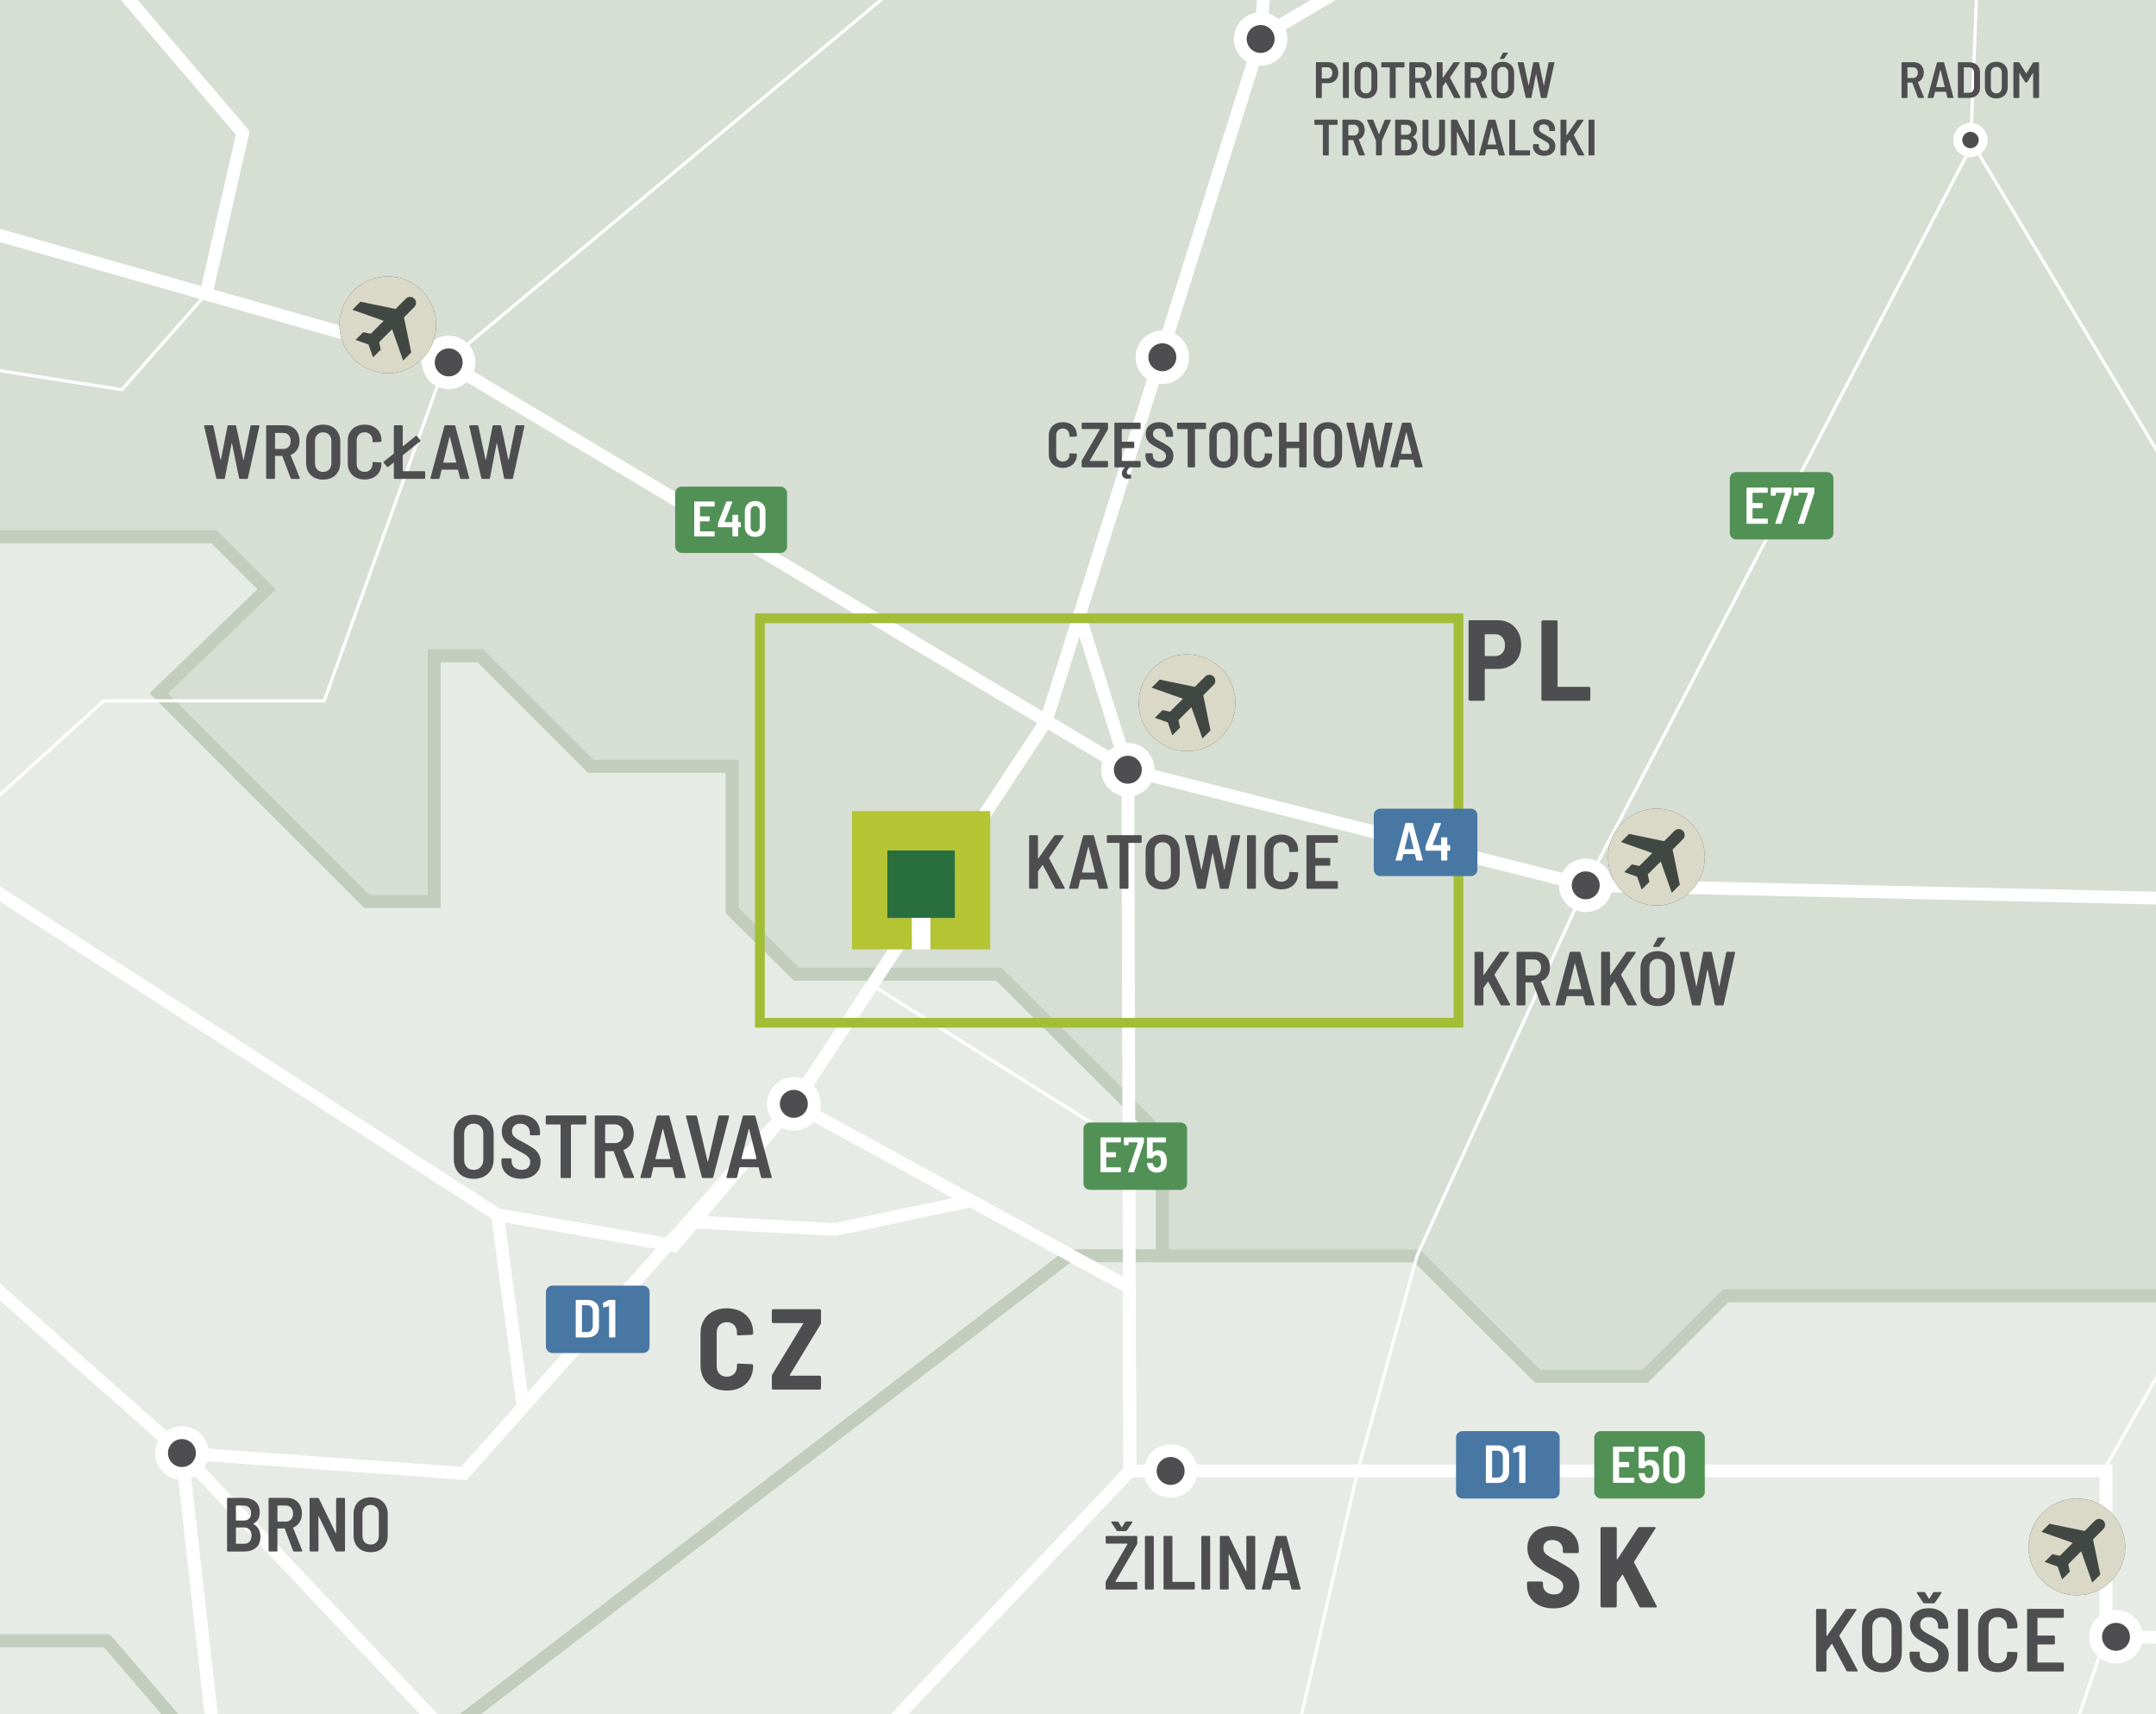 <?xml version="1.0" encoding="UTF-8"?> <svg xmlns="http://www.w3.org/2000/svg" xmlns:xlink="http://www.w3.org/1999/xlink" viewBox="0 0 221.102 175.748"><rect x="0" y="0" width="221.102" height="175.748" fill="#333333" stroke="none"/><defs><clipPath id="clippath"><rect width="221.102" height="175.748" style="fill: none; stroke-width: 0px;"></rect></clipPath><clipPath id="clippath-4"><rect width="221.102" height="175.748" style="fill: none; stroke-width: 0px;"></rect></clipPath><clipPath id="clippath-5"><rect width="221.102" height="175.748" style="fill: none; stroke-width: 0px;"></rect></clipPath><clipPath id="clippath-6"><rect width="221.102" height="175.748" style="fill: none; stroke-width: 0px;"></rect></clipPath><clipPath id="clippath-7"><rect width="221.102" height="175.748" style="fill: none; stroke-width: 0px;"></rect></clipPath><clipPath id="clippath-8"><rect width="221.102" height="175.748" style="fill: none; stroke-width: 0px;"></rect></clipPath><clipPath id="clippath-9"><rect width="221.102" height="175.748" style="fill: none; stroke-width: 0px;"></rect></clipPath><clipPath id="clippath-10"><rect width="221.102" height="175.748" style="fill: none; stroke-width: 0px;"></rect></clipPath><clipPath id="clippath-14"><rect width="221.102" height="175.748" style="fill: none; stroke-width: 0px;"></rect></clipPath><clipPath id="clippath-28"><rect width="221.102" height="175.748" style="fill: none; stroke-width: 0px;"></rect></clipPath><clipPath id="clippath-32"><rect width="221.102" height="175.748" style="fill: none; stroke-width: 0px;"></rect></clipPath><clipPath id="clippath-33"><rect width="221.102" height="175.748" style="fill: none; stroke-width: 0px;"></rect></clipPath><clipPath id="clippath-34"><rect width="221.102" height="175.748" style="fill: none; stroke-width: 0px;"></rect></clipPath><clipPath id="clippath-35"><rect width="221.102" height="175.748" style="fill: none; stroke-width: 0px;"></rect></clipPath><clipPath id="clippath-36"><rect width="221.102" height="175.748" style="fill: none; stroke-width: 0px;"></rect></clipPath><clipPath id="clippath-37"><rect width="221.102" height="175.748" style="fill: none; stroke-width: 0px;"></rect></clipPath><clipPath id="clippath-38"><rect width="221.102" height="175.748" style="fill: none; stroke-width: 0px;"></rect></clipPath></defs><g style="isolation: isolate;"><g id="Layer_2" data-name="Layer 2"><g id="Layer_1-2" data-name="Layer 1"><g style="clip-path: url(#clippath);"><rect width="221.102" height="175.748" style="fill: #cfd1d2; stroke-width: 0px;"></rect><polygon points="0 55.014 0 168.229 10.961 168.229 17.416 175.748 48.241 175.748 109.603 128.759 119.201 128.759 119.201 116.571 102.434 99.878 81.689 99.878 75.092 93.357 75.092 78.556 60.583 78.556 49.255 67.229 44.523 67.229 44.523 92.414 37.622 92.414 16.293 71.085 27.356 60.421 21.95 55.014 0 55.014" style="fill: #e7ebe5; stroke-width: 0px;"></polygon><g style="clip-path: url(#clippath-4);"><polyline points="45.761 177.647 109.603 128.759 119.2 128.759 119.2 116.571 102.433 99.878 81.688 99.878 75.092 93.357 75.092 78.556 60.582 78.556 49.255 67.229 44.523 67.229 44.523 92.413 37.622 92.413 16.292 71.085 27.356 60.421 21.95 55.013 -6.741 55.013 -24.279 37.476 -33.227 46.636 -43.595 46.636 -56.363 33.867 -78.127 55.633 -94.958 55.633 -109.323 69.996 -126.299 69.996 -143.201 86.9 -126.154 103.949 -126.154 120.925 -63.796 183.282 -51.091 183.282 -25.016 157.205 -14.575 157.205 -3.553 168.229 10.961 168.229 19.046 177.647 45.761 177.647" style="fill: none; stroke: #c2cdbd; stroke-miterlimit: 10; stroke-width: 1.309px;"></polyline></g><polygon points="109.602 128.76 48.242 175.748 221.102 175.748 221.102 132.845 176.971 132.845 168.706 141.111 157.714 141.111 145.317 128.76 109.602 128.76" style="fill: #e7ebe5; stroke-width: 0px;"></polygon><g style="clip-path: url(#clippath-5);"><polygon points="236.727 132.845 176.97 132.845 168.706 141.111 157.714 141.111 145.317 128.76 109.602 128.76 45.761 177.648 45.725 202.504 76.525 235.708 95.252 235.708 117.546 213.413 135.638 213.413 146.167 202.885 173.862 202.885 193.177 183.569 217.879 183.569 230.901 196.591 239.92 196.591 254.933 181.578 254.933 150.814 236.727 132.845" style="fill: none; stroke: #c2cdbd; stroke-miterlimit: 10; stroke-width: 1.309px;"></polygon></g><polygon points="0 0 0 55.015 21.95 55.015 27.355 60.421 16.293 71.085 37.622 92.413 44.523 92.413 44.523 67.229 49.254 67.229 60.583 78.558 75.092 78.558 75.092 93.357 81.688 99.879 102.434 99.879 119.201 116.572 119.201 128.76 145.318 128.76 157.715 141.112 168.705 141.112 176.971 132.845 221.102 132.845 221.102 0 0 0" style="fill: #d7ded4; stroke-width: 0px;"></polygon><g style="clip-path: url(#clippath-6);"><polygon points="-31.321 44.686 -31.322 11.452 -45.735 -2.804 -45.735 -61.893 -63.201 -79.36 -63.201 -87.575 -54.305 -96.472 -54.305 -119.132 -54.305 -140.535 -36.181 -158.658 8.929 -158.658 41.655 -191.383 56.81 -191.383 71.867 -206.441 104.982 -206.441 104.982 -184.934 117.604 -172.311 149.09 -172.311 159.899 -183.119 276.772 -183.119 299.516 -160.376 299.516 -125.735 316.292 -108.958 316.292 -67.697 287.537 -38.942 309.855 -38.942 309.855 22.552 323.347 36.044 323.347 73.043 267.994 128.397 267.994 150.813 254.932 150.813 236.727 132.846 176.971 132.846 168.705 141.112 157.715 141.112 145.317 128.759 119.201 128.759 119.201 116.571 102.433 99.879 81.688 99.879 75.092 93.357 75.092 78.558 60.582 78.558 49.254 67.229 44.523 67.229 44.523 92.413 37.622 92.413 16.292 71.085 27.356 60.421 21.95 55.015 -6.742 55.015 -24.279 37.476 -31.321 44.686" style="fill: none; stroke: #c2cdbd; stroke-miterlimit: 10; stroke-width: 1.309px;"></polygon></g><polygon points="0 168.229 0 175.748 17.416 175.748 10.96 168.229 0 168.229" style="fill: #e7ebe5; stroke-width: 0px;"></polygon><g style="clip-path: url(#clippath-7);"><polygon points="-77.837 303.09 -46.933 303.09 -37.465 293.622 -.575 293.622 28.298 264.975 28.298 251.495 34.386 245.407 34.386 231.904 44.667 231.904 59.452 217.301 45.725 202.503 45.761 177.647 19.047 177.647 10.96 168.23 -3.552 168.23 -14.577 157.206 -25.015 157.206 -51.091 183.283 -63.796 183.283 -75.443 171.635 -75.443 188.393 -84.475 179.361 -91.984 179.361 -91.984 197.099 -102.866 197.099 -115.598 209.831 -115.598 219.733 -103.791 231.541 -103.791 249.986 -118.781 234.996 -135.076 234.996 -135.076 231.269 -143.891 240.084 -159.67 240.084 -164.512 244.925 -170.769 244.925 -176.929 251.084 -190.358 251.084 -190.358 243.457 -207.333 243.457 -207.333 251.584 -216.001 260.252 -234.43 241.824 -240.306 247.7 -240.306 270.879 -229.533 270.879 -218.759 281.652 -209.619 272.512 -193.839 288.291 -185.352 288.291 -185.352 277.408 -154.446 277.408 -145.342 268.303 -136.6 268.303 -143.909 275.612 -143.909 280.456 -128.284 296.081 -100.037 296.081 -93.05 303.068 -77.837 303.09" style="fill: none; stroke: #c2cdbd; stroke-miterlimit: 10; stroke-width: 1.309px;"></polygon><polyline points="130.887 242.878 84.869 248.085 59.452 228.669 59.691 205.132 45.762 177.647 18.658 148.979 -50.68 87.596 -63.565 60.598 -86.325 35.267 -86.325 -9.79 -101.863 -60.052 -125.487 -67.995 -139.564 -103.785 -234.655 -128.486 -269.885 -102.48 -298.27 -102.48 -307.489 -37.686 -316.402 -12.889 -329.243 -5.139 -340.747 28.305 -334.389 71.85 -303.312 129.673 -282.87 147.36 -227.727 145.3 -172.728 135.724" style="fill: none; stroke: #fff; stroke-miterlimit: 10; stroke-width: .327px;"></polyline><polyline points="-86.325 35.266 -9.68 21.39 45.725 37.144 115.661 78.918 162.62 90.771 336.62 94.685" style="fill: none; stroke: #fff; stroke-miterlimit: 10; stroke-width: .327px;"></polyline><polyline points="-368.644 121.748 -325.768 87.892 -277.124 69.563 -250.026 52.362 -167.12 44.465 -130.761 47.954 -152.657 15.387 -121.781 -48.78 -101.863 -60.053 -74.703 -127.09 -36.075 -129.54 11.84 -155.278 57.793 -182.571 100.583 -187.545 109.642 -111.166 131.37 -35.115 56.556 -45.243 -9.673 -50.127 -97.39 -45.585 -121.781 -48.78 -158.82 -45.476 -199.931 -38.518 -234.828 -45.161 -268.962 -37.687 -307.49 -37.687" style="fill: none; stroke: #fff; stroke-miterlimit: 10; stroke-width: 1.309px;"></polyline><polyline points="131.969 -34.663 45.724 37.144 33.25 71.848 10.652 71.848 -6.957 87.772 -50.68 87.596 -96.534 106.491 -108.25 108.377 -115.303 109.514 -143.239 130.271 -172.899 135.454 -194.282 115.569 -219.881 109.808 -278.215 98.012 -281.16 128.131 -282.87 147.557 -293.291 161.658 -298.631 169.352 -317.3 227.445" style="fill: none; stroke: #fff; stroke-miterlimit: 10; stroke-width: .327px;"></polyline><polyline points="138.184 -148.08 185.655 -51.39 204.285 -40.473 131.969 -34.663 129.282 3.996 107.29 73.914 81.409 113.174 47.56 151.066 18.658 148.98" style="fill: none; stroke: #fff; stroke-miterlimit: 10; stroke-width: .327px;"></polyline><polyline points="129.282 3.995 204.285 -40.474 334.784 -38.177" style="fill: none; stroke: #fff; stroke-miterlimit: 10; stroke-width: .327px;"></polyline><polyline points="204.286 -40.474 202.078 15.154 162.621 90.77" style="fill: none; stroke: #fff; stroke-miterlimit: 10; stroke-width: .327px;"></polyline><polyline points="204.286 -40.474 236.002 3.613 272.418 31.571 336.62 94.685" style="fill: none; stroke: #fff; stroke-miterlimit: 10; stroke-width: .327px;"></polyline><polyline points="-19.085 254.66 42.783 218.623 59.692 205.132 76.753 192.13 115.864 150.814 215.972 150.814 215.972 167.82" style="fill: none; stroke: #fff; stroke-miterlimit: 10; stroke-width: .327px;"></polyline><polyline points="130.887 242.878 164.4 230.149 204.516 230.149 204.516 201.201 215.972 167.82" style="fill: none; stroke: #fff; stroke-miterlimit: 10; stroke-width: .327px;"></polyline></g><polyline points="81.41 113.174 115.811 131.994 115.864 150.814" style="fill: none; stroke: #fff; stroke-miterlimit: 10; stroke-width: .327px;"></polyline><g style="clip-path: url(#clippath-8);"><polyline points="-50.68 87.596 -29.485 67.686 -26.415 55.894 -13.041 48.714 -5.592 37.144 12.501 39.949 21.133 30.151 24.89 13.627 -9.673 -26.854 -9.673 -50.127 -36.075 -129.54" style="fill: none; stroke: #fff; stroke-miterlimit: 10; stroke-width: .327px;"></polyline></g><polyline points="110.72 63.148 115.663 78.919 115.81 131.994" style="fill: none; stroke: #fff; stroke-miterlimit: 10; stroke-width: .327px;"></polyline><g style="clip-path: url(#clippath-9);"><polyline points="76.296 191.977 93.721 198.368 130.647 188.101 139.236 150.791" style="fill: none; stroke: #fff; stroke-miterlimit: 10; stroke-width: .327px;"></polyline></g><polyline points="162.62 90.771 145.317 128.76 139.237 150.791" style="fill: none; stroke: #fff; stroke-miterlimit: 10; stroke-width: .327px;"></polyline><line x1="51.007" y1="124.537" x2="53.621" y2="144.02" style="fill: none; stroke: #fff; stroke-miterlimit: 10; stroke-width: 1.309px;"></line><g style="clip-path: url(#clippath-10);"><polyline points="202.078 14.358 248.901 92.382 215.537 151.114" style="fill: none; stroke: #fff; stroke-miterlimit: 10; stroke-width: .327px;"></polyline><polyline points="100.629 -187.039 103.676 -160.176 109.641 -111.167 131.969 -34.662 129.282 3.995 107.291 73.915 81.41 113.174 47.561 151.067 18.658 148.979 25.364 208.878" style="fill: none; stroke: #fff; stroke-miterlimit: 10; stroke-width: 1.309px;"></polyline><polyline points="110.72 63.148 115.663 78.919 115.864 150.814 76.296 192.612 59.692 205.132 42.782 218.623 25.364 208.878 23.576 230.596 21.134 260.263 -15.087 271.772 -38.344 274.634 -42.439 289.645 -77.534 295.684 -104.351 318.324 -91.691 343.991 -71.742 347.537 -73.999 357.158 -81.101 362.941" style="fill: none; stroke: #fff; stroke-miterlimit: 10; stroke-width: 1.309px;"></polyline><polyline points="128.927 3.995 204.286 -40.474 185.656 -51.389 138.185 -148.081 103.676 -160.177" style="fill: none; stroke: #fff; stroke-miterlimit: 10; stroke-width: 1.309px;"></polyline><polyline points="-36.074 -129.541 -9.672 -50.128 -9.672 -26.855 24.891 13.628 21.134 30.152 45.725 37.144 115.661 78.918 162.62 90.771 339.595 94.728" style="fill: none; stroke: #fff; stroke-miterlimit: 10; stroke-width: 1.309px;"></polyline><polyline points="-388.589 -16.212 -410.221 -4.149 -424.852 -3.759 -445.334 -11.268 -433.027 5.14 -429.245 4.341 -402.878 10.234 -340.747 14.762 -323.369 15.163 -300.974 21.391 -244.706 26.408 -231.055 16.372 -152.656 15.388 -102.469 38.242 -9.68 21.391 21.134 30.151" style="fill: none; stroke: #fff; stroke-miterlimit: 10; stroke-width: 1.309px;"></polyline><polyline points="-321.533 171.897 -301.615 178.641 -298.63 169.352 -293.291 161.658 -278.81 164.72 -266.584 168.506 -224.115 188.253 -193.855 186.472 -162.53 200.567 -93.721 196.118 -89.193 200.567 -63.2 207.289 -52.311 208.273 25.364 208.878 42.782 218.623 59.452 228.668 84.869 248.085 130.887 242.878 156.355 321.178 219.725 321.178 219.725 343.234 300.047 343.234 323.297 343.234 356.743 382.761 405.992 416.019 407.099 382.961 394.663 346.191 323.297 343.234" style="fill: none; stroke: #fff; stroke-miterlimit: 10; stroke-width: 1.309px;"></polyline><polyline points="-269.885 -102.48 -240.663 -85.321 -234.829 -45.162 -199.599 -38.537 -170.68 -43.468 -152.656 15.388 -102.471 38.242 -86.325 35.265 -63.565 60.599 -50.681 87.596 18.659 148.98 45.761 177.647 59.692 205.131 59.452 228.668 84.868 248.085 130.888 242.878 156.354 321.178 219.725 321.178 219.725 343.234 243.869 343.234 260.269 400.919 286.403 426.649 264.164 448.404 264.164 456.761 302.136 493.902 293.313 496.327 282.272 554.717 282.272 583.411 271.23 613.107 256.905 619.094 256.905 642.336 270.205 655.636" style="fill: none; stroke: #fff; stroke-miterlimit: 10; stroke-width: 1.309px;"></polyline><polyline points="18.658 148.979 25.364 208.877 42.782 218.622 59.452 228.668" style="fill: none; stroke: #fff; stroke-miterlimit: 10; stroke-width: 1.309px;"></polyline><polyline points="-293.292 161.659 -282.87 147.558 -278.214 98.013 -219.882 109.807 -194.283 115.569 -172.899 135.454 -143.24 130.272 -115.304 109.513 -96.535 106.49 -50.681 87.597 -6.564 87.416 51.007 124.539 69.116 127.7 81.409 113.174 115.811 131.994 115.863 150.814 215.971 150.814 215.971 167.819 267.777 168.366" style="fill: none; stroke: #fff; stroke-miterlimit: 10; stroke-width: 1.309px;"></polyline></g><polyline points="71.358 125.305 85.64 126.052 99.577 123.113" style="fill: none; stroke: #fff; stroke-miterlimit: 10; stroke-width: 1.309px;"></polyline><line x1="89.43" y1="101" x2="115.863" y2="117.605" style="fill: none; stroke: #fff; stroke-miterlimit: 10; stroke-width: .327px;"></line><g><path d="M154.85,63.908c.365.212.648.511.849.896s.3.825.3,1.319c0,.487-.1.917-.3,1.29s-.483.662-.849.866-.783.306-1.254.306h-1.272c-.04,0-.059.021-.059.06v3.062c0,.04-.014.073-.041.101-.028.027-.061.041-.1.041h-1.378c-.04,0-.073-.014-.1-.041-.028-.027-.042-.061-.042-.101v-7.976c0-.039.014-.072.042-.1.027-.027.061-.041.1-.041h2.851c.471,0,.889.105,1.254.317ZM154.061,66.966c.184-.2.276-.47.276-.808,0-.345-.092-.62-.276-.824-.185-.204-.43-.307-.736-.307h-1.001c-.04,0-.059.02-.059.06v2.12c0,.039.02.059.059.059h1.001c.306,0,.551-.1.736-.3Z" style="fill: #4e4e50; stroke-width: 0px;"></path><path d="M158.113,71.808c-.027-.027-.041-.061-.041-.101v-7.964c0-.039.014-.072.041-.1s.061-.041.1-.041h1.379c.039,0,.072.014.1.041s.042.061.042.1v6.621c0,.039.02.059.059.059h3.157c.039,0,.072.014.1.042.027.027.042.061.042.1v1.143c0,.04-.015.073-.042.101s-.061.041-.1.041h-4.736c-.039,0-.072-.014-.1-.041Z" style="fill: #4e4e50; stroke-width: 0px;"></path></g><g><path d="M157.884,164.614c-.409-.192-.725-.463-.948-.812-.225-.35-.336-.752-.336-1.208v-.307c0-.039.014-.072.041-.1s.061-.041.101-.041h1.354c.039,0,.072.014.1.041.028.027.042.061.042.1v.225c0,.274.102.504.306.688s.479.277.825.277c.306,0,.54-.078.7-.235.161-.157.242-.357.242-.602,0-.181-.052-.335-.153-.465-.103-.13-.245-.251-.43-.365s-.47-.27-.854-.466c-.471-.235-.856-.455-1.154-.659-.299-.204-.554-.468-.766-.789-.212-.322-.318-.711-.318-1.167s.107-.854.324-1.195c.216-.342.52-.604.913-.789.393-.185.84-.277,1.343-.277.526,0,.993.101,1.401.301.409.2.727.48.955.842.228.361.341.777.341,1.249v.235c0,.04-.014.073-.041.101s-.061.041-.1.041h-1.355c-.039,0-.072-.014-.1-.041s-.041-.061-.041-.101v-.212c0-.282-.099-.519-.295-.707s-.464-.282-.801-.282c-.283,0-.505.072-.666.218s-.241.348-.241.606c0,.181.047.338.142.472.094.134.239.261.436.383s.495.28.896.477l.247.142c.455.252.811.47,1.066.654.255.185.469.418.642.7.173.283.26.625.26,1.025,0,.715-.242,1.282-.725,1.702-.483.42-1.125.631-1.927.631-.542,0-1.017-.097-1.425-.289Z" style="fill: #4e4e50; stroke-width: 0px;"></path><path d="M164.18,164.767c-.027-.027-.041-.061-.041-.101v-7.964c0-.039.014-.072.041-.1s.062-.041.101-.041h1.378c.039,0,.073.014.101.041s.041.061.041.1v3.134c0,.023.01.04.029.048s.033,0,.041-.024l2.109-3.204c.039-.062.094-.094.165-.094h1.52c.055,0,.092.016.111.047s.014.07-.018.118l-2.179,3.381c-.009.023-.009.051,0,.082l2.309,4.453c.016.031.023.055.023.07,0,.063-.043.095-.13.095h-1.508c-.07,0-.125-.035-.165-.106l-1.673-3.228c-.008-.023-.02-.035-.035-.035s-.031.012-.047.035l-.53.766c-.016.031-.023.056-.023.071v2.355c0,.04-.014.073-.041.101s-.062.041-.101.041h-1.378c-.039,0-.073-.014-.101-.041Z" style="fill: #4e4e50; stroke-width: 0px;"></path></g><g><path d="M73.123,142.25c-.409-.212-.725-.515-.948-.907-.224-.393-.336-.849-.336-1.366v-3.275c0-.511.112-.96.336-1.349.224-.389.54-.689.948-.901.408-.212.879-.318,1.414-.318s1.005.104,1.414.312c.409.208.725.501.949.878.224.377.335.816.335,1.319v.059c0,.039-.014.074-.041.106-.028.031-.061.047-.1.047l-1.378.059c-.094,0-.142-.043-.142-.13v-.152c0-.322-.094-.581-.283-.778-.188-.196-.44-.294-.754-.294s-.565.098-.754.294c-.188.197-.283.456-.283.778v3.451c0,.322.094.579.283.771s.44.289.754.289.565-.097.754-.289.283-.449.283-.771v-.153c0-.086.047-.129.142-.129l1.378.059c.039,0,.072.014.1.041.027.027.041.062.041.101v.035c0,.503-.112.946-.335,1.331-.224.385-.54.682-.949.89-.408.208-.879.312-1.414.312s-1.005-.106-1.414-.318Z" style="fill: #4e4e50; stroke-width: 0px;"></path><path d="M79.196,142.433c-.028-.027-.042-.061-.042-.101v-1.236c0-.063.016-.122.047-.177l3.157-5.195c.023-.048.012-.071-.036-.071h-3.027c-.04,0-.073-.014-.1-.041-.028-.027-.042-.061-.042-.1v-1.144c0-.039.014-.072.042-.1.027-.027.061-.041.1-.041h4.759c.039,0,.073.014.1.041s.042.061.042.1v1.237c0,.063-.016.122-.047.177l-3.157,5.195c-.023.047-.012.07.035.07h3.028c.039,0,.073.014.1.042.027.027.042.061.042.1v1.143c0,.04-.014.073-.042.101s-.061.041-.1.041h-4.759c-.04,0-.073-.014-.1-.041Z" style="fill: #4e4e50; stroke-width: 0px;"></path></g><g><path d="M151.245,103.055c-.019-.019-.028-.041-.028-.067v-5.309c0-.026.009-.049.028-.066.018-.019.041-.028.066-.028h.723c.026,0,.048.01.067.028.018.018.027.04.027.066v2.262c0,.016.005.026.016.031.011.006.021,0,.032-.016l1.61-2.309c.026-.042.063-.063.11-.063h.793c.037,0,.062.013.074.036.014.023.01.051-.012.082l-1.484,2.207c-.005.016-.005.034,0,.055l1.594,3.008c.011.021.016.037.016.048,0,.042-.026.062-.078.062h-.801c-.052,0-.091-.023-.118-.07l-1.241-2.341c-.005-.016-.013-.023-.024-.023-.01,0-.021.005-.031.016l-.44.604c-.01.021-.016.037-.016.048v1.672c0,.026-.009.049-.027.067-.019.019-.041.027-.067.027h-.723c-.026,0-.048-.009-.066-.027Z" style="fill: #4e4e50; stroke-width: 0px;"></path><path d="M158.042,103.004l-.849-2.255c-.01-.021-.023-.031-.039-.031h-.675c-.026,0-.04.014-.04.04v2.229c0,.026-.009.049-.027.067s-.04.027-.066.027h-.723c-.026,0-.049-.009-.066-.027-.019-.019-.028-.041-.028-.067v-5.309c0-.026.01-.049.028-.066.018-.019.04-.028.066-.028h1.814c.298,0,.562.067.793.201.23.133.408.321.534.565.126.243.188.521.188.836,0,.341-.079.636-.235.888-.157.251-.372.43-.645.534-.026.011-.034.028-.023.055l.927,2.309c.005.011.008.026.008.048,0,.042-.026.062-.078.062h-.754c-.059,0-.095-.026-.11-.078ZM156.44,98.409v1.562c0,.026.014.04.04.04h.824c.22,0,.397-.075.534-.225.136-.148.204-.347.204-.593,0-.251-.068-.451-.204-.601-.137-.149-.314-.224-.534-.224h-.824c-.026,0-.04.013-.04.039Z" style="fill: #4e4e50; stroke-width: 0px;"></path><path d="M162.574,103.004l-.205-.841c-.005-.021-.018-.031-.039-.031h-1.617c-.021,0-.034.011-.04.031l-.196.841c-.016.052-.052.078-.109.078h-.746c-.068,0-.095-.034-.079-.103l1.43-5.316c.016-.053.052-.079.109-.079h.896c.058,0,.095.026.11.079l1.43,5.316.008.032c0,.047-.029.07-.087.07h-.754c-.058,0-.094-.026-.109-.078ZM160.869,101.405c.011.008.021.012.032.012h1.24c.011,0,.021-.004.031-.012.011-.008.014-.02.008-.035l-.644-2.576c-.005-.016-.014-.023-.023-.023-.011,0-.019.008-.023.023l-.629,2.576c-.005.016-.002.027.008.035Z" style="fill: #4e4e50; stroke-width: 0px;"></path><path d="M164.227,103.055c-.019-.019-.027-.041-.027-.067v-5.309c0-.026.009-.049.027-.066.019-.019.041-.028.066-.028h.723c.026,0,.049.01.067.028.018.018.027.04.027.066v2.262c0,.016.005.026.016.031.011.006.021,0,.031-.016l1.61-2.309c.026-.042.062-.063.109-.063h.794c.036,0,.062.013.074.036s.009.051-.012.082l-1.484,2.207c-.005.016-.005.034,0,.055l1.595,3.008c.01.021.016.037.016.048,0,.042-.026.062-.079.062h-.801c-.053,0-.092-.023-.118-.07l-1.24-2.341c-.006-.016-.014-.023-.024-.023-.01,0-.021.005-.031.016l-.439.604c-.011.021-.016.037-.016.048v1.672c0,.026-.01.049-.027.067-.019.019-.041.027-.067.027h-.723c-.025,0-.048-.009-.066-.027Z" style="fill: #4e4e50; stroke-width: 0px;"></path><path d="M169.065,102.94c-.265-.142-.469-.342-.612-.601-.145-.259-.216-.559-.216-.899v-2.215c0-.335.071-.632.216-.892.144-.259.348-.459.612-.601.265-.141.569-.212.915-.212.351,0,.658.071.923.212.265.142.47.342.616.601.146.26.221.557.221.892v2.215c0,.341-.074.641-.221.899s-.352.459-.616.601-.572.212-.923.212c-.346,0-.65-.07-.915-.212ZM170.596,102.12c.155-.165.232-.378.232-.641v-2.277c0-.267-.077-.482-.232-.647-.154-.165-.359-.248-.616-.248-.251,0-.453.083-.604.248-.152.165-.228.381-.228.647v2.277c0,.263.075.476.228.641.151.165.354.247.604.247.257,0,.462-.082.616-.247ZM169.54,97.059c-.011-.021-.008-.048.008-.079l.447-.809c.026-.042.065-.062.118-.062h.589c.037,0,.062.012.074.035.014.023.01.051-.012.082l-.558.801c-.025.042-.062.063-.109.063h-.487c-.036,0-.06-.011-.07-.031Z" style="fill: #4e4e50; stroke-width: 0px;"></path><path d="M173.514,103.004l-1.241-5.317v-.031c0-.047.029-.071.087-.071h.754c.058,0,.092.029.102.087l.73,3.432c.006.016.014.023.023.023.011,0,.019-.01.024-.031l.675-3.424c.005-.058.039-.087.103-.087h.683c.058,0,.092.029.103.087l.73,3.432c.005.021.013.032.023.032s.019-.011.023-.032l.691-3.432c.011-.058.044-.087.102-.087h.723c.073,0,.103.034.087.103l-1.171,5.31c-.01.058-.044.086-.102.086h-.707c-.058,0-.092-.028-.102-.086l-.723-3.542c-.006-.017-.014-.024-.023-.024-.011,0-.019.008-.024.024l-.683,3.542c-.006.058-.039.086-.103.086h-.683c-.053,0-.087-.026-.103-.078Z" style="fill: #4e4e50; stroke-width: 0px;"></path></g><g><path d="M186.274,171.338c-.021-.021-.032-.047-.032-.078v-6.193c0-.03.011-.057.032-.078.021-.021.047-.032.077-.032h.844c.03,0,.056.011.077.032s.032.048.032.078v2.639c0,.019.006.03.019.036.012.007.024,0,.036-.018l1.879-2.694c.03-.049.073-.073.128-.073h.926c.043,0,.071.014.087.041.016.028.011.06-.014.097l-1.731,2.574c-.007.019-.007.04,0,.064l1.859,3.51c.013.024.019.042.019.055,0,.049-.03.073-.092.073h-.935c-.061,0-.106-.027-.138-.082l-1.447-2.73c-.006-.019-.016-.028-.027-.028-.013,0-.024.007-.037.019l-.513.706c-.013.024-.019.042-.019.055v1.951c0,.031-.011.057-.032.078s-.047.032-.077.032h-.844c-.03,0-.057-.011-.077-.032Z" style="fill: #4e4e50; stroke-width: 0px;"></path><path d="M191.917,171.205c-.309-.165-.547-.398-.714-.701-.169-.302-.253-.651-.253-1.049v-2.584c0-.391.084-.737.253-1.04.167-.302.405-.536.714-.701.309-.164.665-.247,1.067-.247.409,0,.769.083,1.077.247.309.165.548.399.719.701.171.303.257.649.257,1.04v2.584c0,.397-.086.747-.257,1.049-.171.303-.41.536-.719.701s-.668.247-1.077.247c-.402,0-.759-.082-1.067-.247ZM193.704,170.248c.18-.192.271-.441.271-.747v-2.657c0-.312-.091-.563-.271-.756-.181-.192-.42-.289-.72-.289-.293,0-.528.097-.705.289-.178.192-.266.444-.266.756v2.657c0,.306.088.555.266.747.177.192.412.288.705.288.3,0,.539-.096.72-.288Z" style="fill: #4e4e50; stroke-width: 0px;"></path><path d="M196.796,171.228c-.305-.144-.542-.349-.71-.614s-.252-.572-.252-.921v-.238c0-.03.011-.057.032-.078s.048-.032.078-.032h.824c.031,0,.057.011.078.032s.032.048.032.078v.184c0,.263.092.477.274.641.184.165.431.248.742.248.287,0,.507-.073.66-.22.152-.147.229-.34.229-.577,0-.165-.042-.308-.128-.427s-.206-.229-.361-.33c-.156-.101-.396-.236-.72-.407-.373-.195-.672-.369-.898-.522-.226-.152-.416-.348-.572-.586-.155-.238-.233-.528-.233-.871,0-.525.176-.94.526-1.246.352-.305.814-.458,1.389-.458.396,0,.748.075,1.054.225.305.149.54.362.705.637.165.275.248.59.248.943v.193c0,.03-.011.056-.032.077s-.048.032-.078.032h-.824c-.031,0-.057-.011-.078-.032s-.032-.047-.032-.077v-.175c0-.263-.089-.479-.266-.65-.178-.171-.416-.257-.715-.257-.263,0-.471.069-.623.206-.152.138-.229.329-.229.573,0,.165.04.306.119.421.08.116.2.227.362.33.162.104.408.238.737.403.44.251.764.446.972.587.207.141.383.322.526.545s.216.496.216.82c0,.537-.181.965-.541,1.282s-.843.477-1.447.477c-.403,0-.758-.072-1.063-.215ZM196.576,163.298c0-.049.027-.073.083-.073h.65c.061,0,.104.024.128.073l.367.596c.012.019.023.027.036.027s.021-.009.027-.027l.367-.596c.023-.049.066-.073.128-.073h.65c.043,0,.072.014.087.041.016.027.011.06-.014.097l-.65.943c-.03.049-.073.073-.128.073h-.963c-.055,0-.098-.024-.128-.073l-.623-.943c-.013-.019-.019-.04-.019-.064Z" style="fill: #4e4e50; stroke-width: 0px;"></path><path d="M200.805,171.338c-.021-.021-.032-.047-.032-.078v-6.193c0-.03.011-.057.032-.078s.047-.032.078-.032h.843c.03,0,.057.011.078.032s.032.048.032.078v6.193c0,.031-.011.057-.032.078s-.048.032-.078.032h-.843c-.031,0-.057-.011-.078-.032Z" style="fill: #4e4e50; stroke-width: 0px;"></path><path d="M203.824,171.2c-.306-.161-.543-.389-.71-.683-.169-.293-.253-.632-.253-1.017v-2.694c0-.385.084-.722.253-1.012.167-.29.404-.515.71-.674.305-.159.656-.238,1.054-.238s.748.078,1.054.233c.305.156.542.376.71.66s.252.615.252.994v.055c0,.031-.011.059-.032.083s-.048.036-.078.036l-.852.037c-.073,0-.11-.037-.11-.11v-.109c0-.287-.087-.52-.261-.697-.175-.177-.402-.266-.683-.266-.287,0-.518.089-.692.266-.174.178-.261.41-.261.697v2.812c0,.287.087.518.261.691.175.175.405.262.692.262.28,0,.508-.087.683-.262.174-.174.261-.404.261-.691v-.119c0-.067.037-.101.11-.101l.852.036c.03,0,.057.011.078.032s.032.048.032.078v.036c0,.379-.084.714-.252,1.004s-.405.513-.71.669c-.306.155-.657.233-1.054.233s-.749-.081-1.054-.243Z" style="fill: #4e4e50; stroke-width: 0px;"></path><path d="M211.617,165.841c-.021.021-.048.031-.078.031h-2.547c-.031,0-.046.016-.046.046v1.723c0,.031.015.046.046.046h1.631c.03,0,.056.011.077.032s.032.048.032.078v.696c0,.03-.011.057-.032.078s-.047.031-.077.031h-1.631c-.031,0-.046.016-.046.046v1.76c0,.03.015.046.046.046h2.547c.03,0,.057.011.078.032.021.021.031.047.031.077v.696c0,.031-.011.057-.031.078-.021.021-.048.032-.078.032h-3.546c-.031,0-.057-.011-.078-.032s-.032-.047-.032-.078v-6.193c0-.03.011-.057.032-.078s.047-.032.078-.032h3.546c.03,0,.057.011.078.032.021.021.031.048.031.078v.696c0,.03-.011.057-.031.078Z" style="fill: #4e4e50; stroke-width: 0px;"></path></g><g><path d="M105.566,91.099c-.019-.019-.028-.041-.028-.067v-5.309c0-.026.009-.049.028-.066.018-.019.041-.028.066-.028h.723c.026,0,.048.01.067.028.018.018.027.04.027.066v2.262c0,.016.005.026.016.031.011.006.021,0,.032-.016l1.61-2.309c.026-.042.063-.063.11-.063h.793c.037,0,.062.013.074.036.013.023.009.051-.012.082l-1.484,2.207c-.005.016-.005.034,0,.055l1.595,3.008c.01.021.016.037.016.048,0,.042-.026.062-.079.062h-.801c-.052,0-.091-.023-.118-.07l-1.241-2.341c-.005-.016-.013-.023-.024-.023-.01,0-.021.005-.031.016l-.44.604c-.01.021-.016.037-.016.048v1.672c0,.026-.009.049-.027.067-.019.019-.041.027-.067.027h-.723c-.026,0-.048-.009-.066-.027Z" style="fill: #4e4e50; stroke-width: 0px;"></path><path d="M112.678,91.048l-.205-.841c-.005-.021-.018-.031-.039-.031h-1.618c-.021,0-.034.011-.04.031l-.196.841c-.016.052-.052.078-.11.078h-.746c-.068,0-.094-.034-.079-.103l1.429-5.316c.016-.053.052-.079.11-.079h.896c.058,0,.094.026.11.079l1.43,5.316.008.032c0,.047-.029.07-.086.07h-.754c-.058,0-.094-.026-.11-.078ZM110.973,89.449c.011.008.021.012.032.012h1.241c.01,0,.021-.004.031-.012.011-.008.013-.02.008-.035l-.644-2.576c-.005-.016-.013-.023-.023-.023s-.019.008-.023.023l-.628,2.576c-.005.016-.002.027.008.035Z" style="fill: #4e4e50; stroke-width: 0px;"></path><path d="M117.048,85.656c.018.018.027.04.027.066v.604c0,.026-.009.049-.027.067-.019.018-.041.027-.067.027h-1.217c-.026,0-.04.013-.04.039v4.57c0,.026-.009.049-.027.067s-.041.027-.067.027h-.722c-.026,0-.049-.009-.067-.027-.019-.019-.027-.041-.027-.067v-4.57c0-.026-.013-.039-.04-.039h-1.17c-.026,0-.049-.01-.067-.027-.019-.019-.027-.041-.027-.067v-.604c0-.026.009-.049.027-.066.018-.019.041-.028.067-.028h3.377c.026,0,.048.01.067.028Z" style="fill: #4e4e50; stroke-width: 0px;"></path><path d="M118.312,90.984c-.265-.142-.469-.342-.613-.601s-.216-.559-.216-.899v-2.215c0-.335.072-.632.216-.892.144-.259.348-.459.613-.601.264-.141.569-.212.915-.212.351,0,.658.071.923.212.264.142.47.342.616.601.146.26.22.557.22.892v2.215c0,.341-.074.641-.22.899s-.352.459-.616.601c-.265.142-.572.212-.923.212-.346,0-.651-.07-.915-.212ZM119.843,90.164c.155-.165.232-.378.232-.641v-2.277c0-.267-.077-.482-.232-.647-.154-.165-.36-.248-.616-.248-.251,0-.453.083-.605.248s-.228.381-.228.647v2.277c0,.263.076.476.228.641s.354.247.605.247c.256,0,.462-.082.616-.247Z" style="fill: #4e4e50; stroke-width: 0px;"></path><path d="M122.761,91.048l-1.241-5.317v-.031c0-.047.029-.071.086-.071h.754c.058,0,.092.029.102.087l.73,3.432c.005.016.013.023.023.023.011,0,.019-.01.024-.031l.675-3.424c.005-.058.039-.087.102-.087h.683c.058,0,.092.029.102.087l.73,3.432c.005.021.013.032.023.032.011,0,.019-.011.024-.032l.691-3.432c.011-.058.044-.087.102-.087h.723c.073,0,.102.034.086.103l-1.17,5.31c-.01.058-.044.086-.102.086h-.707c-.058,0-.092-.028-.102-.086l-.723-3.542c-.005-.017-.013-.024-.023-.024-.011,0-.019.008-.024.024l-.683,3.542c-.005.058-.039.086-.102.086h-.683c-.053,0-.086-.026-.103-.078Z" style="fill: #4e4e50; stroke-width: 0px;"></path><path d="M127.909,91.099c-.019-.019-.028-.041-.028-.067v-5.309c0-.026.009-.049.028-.066.018-.019.041-.028.066-.028h.723c.026,0,.048.01.067.028.018.018.027.04.027.066v5.309c0,.026-.009.049-.027.067-.019.019-.041.027-.067.027h-.723c-.026,0-.048-.009-.066-.027Z" style="fill: #4e4e50; stroke-width: 0px;"></path><path d="M130.497,90.98c-.262-.139-.465-.334-.609-.585s-.216-.542-.216-.872v-2.309c0-.33.072-.619.216-.868.144-.248.347-.44.609-.577.262-.136.563-.204.903-.204s.641.066.903.2.465.322.609.565c.144.244.216.527.216.853v.047c0,.026-.009.05-.027.07-.019.021-.041.032-.067.032l-.73.031c-.062,0-.094-.031-.094-.095v-.094c0-.246-.074-.445-.224-.597-.149-.152-.344-.229-.585-.229-.246,0-.444.076-.593.229-.149.151-.224.351-.224.597v2.411c0,.246.075.443.224.593.149.149.347.224.593.224.241,0,.436-.074.585-.224s.224-.347.224-.593v-.103c0-.058.032-.086.094-.086l.73.031c.026,0,.048.009.067.027.018.019.027.041.027.066v.032c0,.324-.072.611-.216.859-.144.249-.347.44-.609.573-.262.134-.562.2-.903.2s-.642-.069-.903-.208Z" style="fill: #4e4e50; stroke-width: 0px;"></path><path d="M137.177,86.387c-.019.018-.041.027-.067.027h-2.183c-.026,0-.04.013-.04.039v1.477c0,.026.013.039.04.039h1.398c.026,0,.048.009.066.027.019.019.028.041.028.067v.597c0,.026-.009.048-.028.066-.018.019-.041.027-.066.027h-1.398c-.026,0-.04.014-.04.039v1.509c0,.025.013.039.04.039h2.183c.026,0,.048.009.067.027.018.019.027.041.027.066v.597c0,.026-.009.049-.027.067-.019.019-.041.027-.067.027h-3.04c-.026,0-.048-.009-.066-.027-.019-.019-.028-.041-.028-.067v-5.309c0-.026.009-.049.028-.066.018-.019.041-.028.066-.028h3.04c.026,0,.048.01.067.028.018.018.027.04.027.066v.597c0,.026-.009.049-.027.067Z" style="fill: #4e4e50; stroke-width: 0px;"></path></g><g><path d="M22.179,49.022l-1.241-5.317v-.031c0-.047.029-.071.086-.071h.754c.058,0,.092.029.102.087l.73,3.432c.005.016.013.023.023.023.011,0,.019-.01.024-.031l.675-3.424c.005-.058.039-.087.102-.087h.683c.058,0,.092.029.102.087l.73,3.432c.005.021.013.032.023.032.011,0,.019-.011.024-.032l.691-3.432c.011-.058.044-.087.102-.087h.723c.073,0,.102.034.086.103l-1.17,5.31c-.01.058-.044.086-.102.086h-.707c-.058,0-.092-.028-.102-.086l-.723-3.542c-.005-.017-.013-.024-.023-.024-.011,0-.019.008-.024.024l-.683,3.542c-.005.058-.039.086-.102.086h-.683c-.053,0-.086-.026-.103-.078Z" style="fill: #4e4e50; stroke-width: 0px;"></path><path d="M29.805,49.022l-.848-2.255c-.01-.021-.023-.031-.039-.031h-.675c-.026,0-.04.014-.04.04v2.229c0,.026-.009.049-.027.067-.019.019-.041.027-.067.027h-.723c-.026,0-.048-.009-.066-.027-.019-.019-.028-.041-.028-.067v-5.309c0-.026.009-.049.028-.066.018-.019.041-.028.066-.028h1.814c.298,0,.562.067.793.201.23.133.409.321.534.565.126.243.188.521.188.836,0,.341-.079.636-.235.888-.157.251-.372.43-.644.534-.026.011-.034.028-.024.055l.927,2.309c.005.011.008.026.008.048,0,.042-.026.062-.079.062h-.754c-.058,0-.094-.026-.11-.078ZM28.203,44.428v1.562c0,.026.013.04.04.04h.824c.22,0,.398-.075.534-.225.136-.148.204-.347.204-.593,0-.251-.068-.451-.204-.601s-.314-.224-.534-.224h-.824c-.026,0-.04.013-.04.039Z" style="fill: #4e4e50; stroke-width: 0px;"></path><path d="M32.22,48.959c-.265-.142-.469-.342-.613-.601s-.216-.559-.216-.899v-2.215c0-.335.072-.632.216-.892.144-.259.348-.459.613-.601.264-.141.569-.212.915-.212.351,0,.658.071.923.212.264.142.47.342.616.601.146.26.22.557.22.892v2.215c0,.341-.074.641-.22.899s-.352.459-.616.601c-.265.142-.572.212-.923.212-.346,0-.651-.07-.915-.212ZM33.751,48.139c.155-.165.232-.378.232-.641v-2.277c0-.267-.077-.482-.232-.647-.154-.165-.36-.248-.616-.248-.251,0-.453.083-.605.248s-.228.381-.228.647v2.277c0,.263.076.476.228.641s.354.247.605.247c.256,0,.462-.082.616-.247Z" style="fill: #4e4e50; stroke-width: 0px;"></path><path d="M36.488,48.955c-.262-.139-.465-.334-.609-.585s-.216-.542-.216-.872v-2.309c0-.33.072-.619.216-.868.144-.248.347-.44.609-.577.262-.136.563-.204.903-.204s.641.066.903.2.465.322.609.565c.144.244.216.527.216.853v.047c0,.026-.009.05-.027.07-.019.021-.041.032-.067.032l-.73.031c-.062,0-.094-.031-.094-.095v-.094c0-.246-.074-.445-.224-.597-.149-.152-.344-.229-.585-.229-.246,0-.444.076-.593.229-.149.151-.224.351-.224.597v2.411c0,.246.075.443.224.593.149.149.347.224.593.224.241,0,.436-.074.585-.224s.224-.347.224-.593v-.103c0-.058.032-.086.094-.086l.73.031c.026,0,.048.009.067.027.018.019.027.041.027.066v.032c0,.324-.072.611-.216.859-.144.249-.347.44-.609.573-.262.134-.562.2-.903.2s-.642-.069-.903-.208Z" style="fill: #4e4e50; stroke-width: 0px;"></path></g><path d="M41.342,48.315h2.168c.026,0,.048.009.066.027.019.019.028.041.028.066v.597c0,.026-.009.049-.028.067-.018.019-.041.027-.066.027h-3.024c-.026,0-.048-.009-.067-.027-.018-.019-.027-.041-.027-.067v-1.539c0-.016-.005-.026-.016-.031-.011-.005-.021-.003-.031.008l-.534.424c-.021.016-.042.024-.063.024s-.044-.014-.071-.04l-.322-.393c-.021-.031-.031-.052-.031-.062,0-.021.013-.045.039-.071l1.005-.801c.016-.011.023-.026.023-.047v-2.78c0-.026.009-.049.027-.066.019-.019.041-.028.067-.028h.723c.026,0,.048.01.067.028.018.018.027.04.027.066v2.019c0,.016.005.026.016.031.01.005.021.003.031-.008l1.28-1.029c.026-.016.047-.023.063-.023.021,0,.044.014.071.04l.33.393c.016.021.023.042.023.062s-.013.045-.039.07l-1.751,1.406c-.016.005-.023.021-.023.047v1.571c0,.025.013.039.039.039Z" style="fill: #4e4e50; stroke-width: 0px;"></path><g><path d="M47.178,49.022l-.205-.841c-.005-.021-.018-.031-.039-.031h-1.618c-.021,0-.034.011-.04.031l-.196.841c-.016.052-.052.078-.11.078h-.746c-.068,0-.094-.034-.079-.103l1.429-5.316c.016-.053.052-.079.11-.079h.896c.058,0,.094.026.11.079l1.43,5.316.008.032c0,.047-.029.07-.086.07h-.754c-.058,0-.094-.026-.11-.078ZM45.473,47.424c.011.008.021.012.032.012h1.241c.01,0,.021-.004.031-.012.011-.008.013-.02.008-.035l-.644-2.576c-.005-.016-.013-.023-.023-.023s-.019.008-.023.023l-.628,2.576c-.005.016-.002.027.008.035Z" style="fill: #4e4e50; stroke-width: 0px;"></path><path d="M49.36,49.022l-1.241-5.317v-.031c0-.047.029-.071.086-.071h.754c.058,0,.092.029.102.087l.73,3.432c.005.016.013.023.023.023.011,0,.019-.01.024-.031l.675-3.424c.005-.058.039-.087.102-.087h.683c.058,0,.092.029.102.087l.73,3.432c.005.021.013.032.023.032.011,0,.019-.011.024-.032l.691-3.432c.011-.058.044-.087.102-.087h.723c.073,0,.102.034.086.103l-1.17,5.31c-.01.058-.044.086-.102.086h-.707c-.058,0-.092-.028-.102-.086l-.723-3.542c-.005-.017-.013-.024-.023-.024-.011,0-.019.008-.024.024l-.683,3.542c-.005.058-.039.086-.102.086h-.683c-.053,0-.086-.026-.103-.078Z" style="fill: #4e4e50; stroke-width: 0px;"></path></g><g><path d="M47.505,120.615c-.309-.165-.547-.398-.714-.701-.168-.302-.252-.651-.252-1.049v-2.584c0-.391.084-.737.252-1.04.167-.302.406-.536.714-.701.309-.164.665-.247,1.067-.247.409,0,.768.083,1.077.247.309.165.548.399.719.701.171.303.257.649.257,1.04v2.584c0,.397-.086.747-.257,1.049-.171.303-.411.536-.719.701s-.667.247-1.077.247c-.403,0-.759-.082-1.067-.247ZM49.292,119.658c.18-.192.271-.441.271-.747v-2.657c0-.312-.09-.563-.271-.756s-.42-.289-.719-.289c-.293,0-.528.097-.706.289s-.266.444-.266.756v2.657c0,.306.088.555.266.747s.413.288.706.288c.299,0,.539-.096.719-.288Z" style="fill: #4e4e50; stroke-width: 0px;"></path><path d="M52.384,120.639c-.305-.144-.542-.349-.71-.614s-.252-.572-.252-.921v-.238c0-.03.011-.057.032-.078.021-.021.047-.032.078-.032h.825c.031,0,.057.011.078.032.021.021.032.048.032.078v.184c0,.263.092.477.275.641.184.165.431.248.742.248.287,0,.507-.073.66-.22.153-.147.229-.34.229-.577,0-.165-.042-.308-.128-.427-.086-.119-.206-.229-.362-.33-.156-.101-.396-.236-.72-.407-.373-.195-.672-.369-.898-.522-.226-.152-.417-.348-.572-.586s-.234-.528-.234-.871c0-.525.176-.94.527-1.246.351-.305.814-.458,1.388-.458.397,0,.748.075,1.054.225.305.149.541.362.706.637.165.275.248.59.248.943v.193c0,.03-.011.056-.032.077s-.047.032-.078.032h-.824c-.031,0-.057-.011-.078-.032s-.032-.047-.032-.077v-.175c0-.263-.088-.479-.266-.65s-.416-.257-.714-.257c-.263,0-.471.069-.623.206-.153.138-.229.329-.229.573,0,.165.04.306.119.421.08.116.2.227.362.33.162.104.408.238.737.403.44.251.764.446.971.587s.383.322.527.545.215.496.215.82c0,.537-.18.965-.541,1.282s-.843.477-1.448.477c-.403,0-.757-.072-1.063-.215Z" style="fill: #4e4e50; stroke-width: 0px;"></path><path d="M60.095,114.398c.021.021.032.048.032.078v.705c0,.031-.011.057-.032.078s-.047.032-.078.032h-1.42c-.03,0-.045.016-.045.046v5.332c0,.031-.011.057-.032.078s-.047.032-.078.032h-.843c-.031,0-.057-.011-.078-.032s-.032-.047-.032-.078v-5.332c0-.03-.016-.046-.046-.046h-1.365c-.031,0-.057-.011-.078-.032s-.032-.047-.032-.078v-.705c0-.03.01-.057.032-.078s.047-.032.078-.032h3.94c.03,0,.056.011.078.032Z" style="fill: #4e4e50; stroke-width: 0px;"></path><path d="M63.929,120.688l-.99-2.63c-.012-.024-.027-.036-.046-.036h-.788c-.031,0-.046.016-.046.046v2.602c0,.031-.011.057-.032.078s-.047.032-.078.032h-.843c-.031,0-.057-.011-.078-.032-.021-.021-.032-.047-.032-.078v-6.193c0-.03.011-.057.032-.078.021-.021.047-.032.078-.032h2.117c.348,0,.657.078.925.233.269.156.477.376.623.66s.22.609.22.976c0,.397-.092.742-.275,1.035-.184.294-.434.501-.751.623-.031.013-.04.034-.027.064l1.081,2.694c.006.012.009.03.009.055,0,.049-.031.073-.092.073h-.879c-.067,0-.11-.03-.128-.092ZM62.06,115.328v1.823c0,.031.015.046.046.046h.962c.256,0,.464-.087.623-.261.159-.174.238-.404.238-.691,0-.294-.08-.527-.238-.701-.159-.174-.367-.262-.623-.262h-.962c-.031,0-.046.016-.046.046Z" style="fill: #4e4e50; stroke-width: 0px;"></path><path d="M69.216,120.688l-.238-.98c-.006-.024-.021-.036-.046-.036h-1.887c-.025,0-.04.012-.046.036l-.229.98c-.019.062-.062.092-.128.092h-.871c-.079,0-.11-.04-.091-.119l1.667-6.203c.018-.061.061-.092.128-.092h1.044c.067,0,.11.031.128.092l1.667,6.203.009.037c0,.055-.034.082-.101.082h-.879c-.067,0-.11-.03-.128-.092ZM67.228,118.824c.012.009.024.014.037.014h1.448c.012,0,.024-.005.037-.014.012-.01.015-.023.009-.041l-.751-3.006c-.006-.019-.015-.027-.027-.027-.013,0-.021.009-.028.027l-.733,3.006c-.006.018-.003.031.009.041Z" style="fill: #4e4e50; stroke-width: 0px;"></path><path d="M71.974,120.688l-1.622-6.203v-.036c0-.056.034-.083.101-.083h.907c.061,0,.101.031.119.092l1.082,4.608c.006.025.015.037.027.037s.021-.012.027-.037l1.054-4.6c.019-.066.058-.101.119-.101h.889c.08,0,.11.04.092.119l-1.622,6.203c-.019.062-.062.092-.128.092h-.917c-.067,0-.11-.03-.128-.092Z" style="fill: #4e4e50; stroke-width: 0px;"></path><path d="M78.04,120.688l-.238-.98c-.006-.024-.021-.036-.046-.036h-1.887c-.025,0-.04.012-.046.036l-.229.98c-.019.062-.062.092-.128.092h-.871c-.079,0-.11-.04-.091-.119l1.667-6.203c.018-.061.061-.092.128-.092h1.044c.067,0,.11.031.128.092l1.667,6.203.009.037c0,.055-.034.082-.101.082h-.879c-.067,0-.11-.03-.128-.092ZM76.051,118.824c.012.009.024.014.037.014h1.448c.012,0,.024-.005.037-.014.012-.01.015-.023.009-.041l-.751-3.006c-.006-.019-.015-.027-.027-.027-.013,0-.021.009-.028.027l-.733,3.006c-.006.018-.003.031.009.041Z" style="fill: #4e4e50; stroke-width: 0px;"></path></g><g><path d="M26.249,158.684c-.306.259-.706.389-1.198.389h-1.673c-.026,0-.048-.009-.066-.027-.019-.019-.028-.041-.028-.067v-5.309c0-.026.009-.049.028-.066.018-.019.041-.028.066-.028h1.579c.529,0,.941.125,1.237.373.295.249.443.62.443,1.111,0,.54-.212.922-.636,1.147-.026.016-.029.031-.008.047.476.257.714.693.714,1.312,0,.487-.153.86-.459,1.119ZM24.195,154.4v1.461c0,.026.013.039.04.039h.73c.246,0,.438-.066.578-.2.139-.134.208-.32.208-.562,0-.246-.069-.438-.208-.573-.139-.137-.332-.204-.578-.204h-.73c-.026,0-.04.013-.04.039ZM25.589,158.06c.139-.146.208-.352.208-.613s-.07-.467-.212-.616c-.141-.149-.333-.224-.573-.224h-.777c-.026,0-.04.013-.04.039v1.595c0,.025.013.039.04.039h.785c.241,0,.431-.073.569-.22Z" style="fill: #4e4e50; stroke-width: 0px;"></path><path d="M30.054,158.995l-.848-2.255c-.01-.021-.023-.031-.039-.031h-.675c-.026,0-.04.014-.04.04v2.229c0,.026-.009.049-.027.067-.019.019-.041.027-.067.027h-.723c-.026,0-.048-.009-.066-.027-.019-.019-.028-.041-.028-.067v-5.309c0-.026.009-.049.028-.066.018-.019.041-.028.066-.028h1.814c.298,0,.562.067.793.201.23.133.409.321.534.565.126.243.188.521.188.836,0,.341-.079.636-.235.888-.157.251-.372.43-.644.534-.026.011-.034.028-.024.055l.927,2.309c.005.011.008.026.008.048,0,.042-.026.062-.079.062h-.754c-.058,0-.094-.026-.11-.078ZM28.452,154.4v1.562c0,.026.013.04.04.04h.824c.22,0,.398-.075.534-.225.136-.148.204-.347.204-.593,0-.251-.068-.451-.204-.601s-.314-.224-.534-.224h-.824c-.026,0-.04.013-.04.039Z" style="fill: #4e4e50; stroke-width: 0px;"></path><path d="M34.496,153.603c.018-.019.041-.028.067-.028h.722c.026,0,.048.01.067.028.018.018.027.04.027.066v5.309c0,.026-.009.049-.027.067-.019.019-.041.027-.067.027h-.762c-.047,0-.084-.023-.11-.07l-1.712-3.519c-.011-.016-.021-.022-.032-.02-.01.002-.016.014-.016.035l.008,3.479c0,.026-.009.049-.027.067-.019.019-.041.027-.067.027h-.723c-.026,0-.048-.009-.066-.027-.019-.019-.028-.041-.028-.067v-5.309c0-.026.009-.049.028-.066.018-.019.041-.028.066-.028h.754c.052,0,.089.024.11.071l1.72,3.534c.01.016.021.022.031.02.011-.003.016-.015.016-.035l-.008-3.495c0-.026.009-.049.027-.066Z" style="fill: #4e4e50; stroke-width: 0px;"></path><path d="M37.087,158.932c-.265-.142-.469-.342-.613-.601s-.216-.559-.216-.899v-2.215c0-.335.072-.632.216-.892.144-.259.348-.459.613-.601.264-.141.569-.212.915-.212.351,0,.658.071.923.212.264.142.47.342.616.601.146.26.22.557.22.892v2.215c0,.341-.074.641-.22.899s-.352.459-.616.601c-.265.142-.572.212-.923.212-.346,0-.651-.07-.915-.212ZM38.618,158.111c.155-.165.232-.378.232-.641v-2.277c0-.267-.077-.482-.232-.647-.154-.165-.36-.248-.616-.248-.251,0-.453.083-.605.248s-.228.381-.228.647v2.277c0,.263.076.476.228.641s.354.247.605.247c.256,0,.462-.082.616-.247Z" style="fill: #4e4e50; stroke-width: 0px;"></path></g><g><path d="M113.415,162.944c-.019-.019-.027-.041-.027-.067v-.651c0-.042.01-.081.031-.118l2.207-3.801c.016-.031.005-.047-.032-.047h-2.112c-.026,0-.049-.01-.067-.027-.019-.019-.027-.041-.027-.067v-.597c0-.026.009-.049.027-.066.018-.019.041-.028.067-.028h3.055c.026,0,.048.01.067.028.019.018.027.04.027.066v.651c0,.042-.01.082-.031.118l-2.207,3.802c-.016.031-.005.047.032.047h2.112c.026,0,.048.009.067.027s.027.041.027.066v.597c0,.026-.009.049-.027.067s-.041.027-.067.027h-3.055c-.026,0-.049-.009-.067-.027ZM113.961,156.053c0-.042.023-.063.071-.063h.558c.052,0,.089.021.11.063l.314.511c.01.016.021.023.031.023.011,0,.019-.008.024-.023l.314-.511c.021-.042.058-.063.11-.063h.558c.037,0,.062.013.075.036s.009.051-.012.082l-.558.809c-.026.042-.063.063-.11.063h-.825c-.047,0-.084-.021-.11-.063l-.534-.809c-.011-.016-.016-.034-.016-.055Z" style="fill: #4e4e50; stroke-width: 0px;"></path><path d="M117.443,162.944c-.019-.019-.028-.041-.028-.067v-5.309c0-.026.009-.049.028-.066.018-.019.041-.028.066-.028h.723c.026,0,.048.01.067.028.018.018.027.04.027.066v5.309c0,.026-.009.049-.027.067-.019.019-.041.027-.067.027h-.723c-.026,0-.048-.009-.066-.027Z" style="fill: #4e4e50; stroke-width: 0px;"></path><path d="M119.352,162.944c-.019-.019-.028-.041-.028-.067v-5.309c0-.026.009-.049.028-.066.018-.019.041-.028.066-.028h.723c.026,0,.048.01.067.028.018.018.027.04.027.066v4.579c0,.025.013.039.04.039h2.16c.026,0,.048.009.067.027.018.019.027.041.027.066v.597c0,.026-.009.049-.027.067-.019.019-.041.027-.067.027h-3.016c-.026,0-.048-.009-.066-.027Z" style="fill: #4e4e50; stroke-width: 0px;"></path><path d="M123.224,162.944c-.019-.019-.028-.041-.028-.067v-5.309c0-.026.009-.049.028-.066.018-.019.041-.028.066-.028h.723c.026,0,.048.01.067.028.018.018.027.04.027.066v5.309c0,.026-.009.049-.027.067-.019.019-.041.027-.067.027h-.723c-.026,0-.048-.009-.066-.027Z" style="fill: #4e4e50; stroke-width: 0px;"></path><path d="M127.842,157.502c.018-.019.041-.028.067-.028h.722c.026,0,.048.01.067.028.018.018.027.04.027.066v5.309c0,.026-.009.049-.027.067-.019.019-.041.027-.067.027h-.762c-.047,0-.084-.023-.11-.07l-1.712-3.519c-.011-.016-.021-.022-.032-.02-.01.002-.016.014-.016.035l.008,3.479c0,.026-.009.049-.027.067-.019.019-.041.027-.067.027h-.723c-.026,0-.048-.009-.066-.027-.019-.019-.028-.041-.028-.067v-5.309c0-.026.009-.049.028-.066.018-.019.041-.028.066-.028h.754c.052,0,.089.024.11.071l1.72,3.534c.01.016.021.022.031.02.011-.003.016-.015.016-.035l-.008-3.495c0-.026.009-.049.027-.066Z" style="fill: #4e4e50; stroke-width: 0px;"></path><path d="M132.432,162.893l-.205-.841c-.005-.021-.018-.031-.039-.031h-1.618c-.021,0-.034.011-.04.031l-.196.841c-.016.052-.052.078-.11.078h-.746c-.068,0-.094-.034-.079-.103l1.429-5.316c.016-.053.052-.079.11-.079h.896c.058,0,.094.026.11.079l1.43,5.316.008.032c0,.047-.029.07-.086.07h-.754c-.058,0-.094-.026-.11-.078ZM130.728,161.295c.011.008.021.012.032.012h1.241c.01,0,.021-.004.031-.012.011-.008.013-.02.008-.035l-.644-2.576c-.005-.016-.013-.023-.023-.023s-.019.008-.023.023l-.628,2.576c-.005.016-.002.027.008.035Z" style="fill: #4e4e50; stroke-width: 0px;"></path></g><g><path d="M196.681,9.992l-.565-1.502c-.008-.015-.017-.021-.026-.021h-.45c-.018,0-.026.009-.026.026v1.487c0,.018-.006.032-.019.044-.013.013-.027.019-.045.019h-.481c-.018,0-.032-.006-.044-.019-.013-.012-.019-.026-.019-.044v-3.54c0-.018.006-.032.019-.044.012-.013.026-.019.044-.019h1.21c.198,0,.375.045.528.134s.272.215.356.377.125.348.125.558c0,.227-.052.424-.156.592-.105.167-.248.286-.43.355-.018.007-.022.02-.016.037l.618,1.539c.003.007.005.018.005.031,0,.028-.018.042-.053.042h-.502c-.039,0-.063-.018-.073-.053ZM195.612,6.93v1.042c0,.018.009.026.026.026h.55c.146,0,.265-.05.355-.149s.137-.231.137-.396c0-.167-.046-.301-.137-.4s-.209-.149-.355-.149h-.55c-.018,0-.026.009-.026.026Z" style="fill: #4e4e50; stroke-width: 0px;"></path><path d="M199.701,9.992l-.136-.56c-.004-.015-.013-.021-.026-.021h-1.079c-.014,0-.022.007-.025.021l-.131.56c-.011.035-.035.053-.073.053h-.498c-.045,0-.062-.022-.052-.068l.952-3.544c.011-.035.035-.053.073-.053h.598c.038,0,.062.018.073.053l.952,3.544.006.021c0,.031-.02.047-.058.047h-.503c-.038,0-.062-.018-.073-.053ZM198.566,8.927c.007.006.014.008.021.008h.827c.007,0,.014-.002.021-.008.007-.005.009-.013.005-.023l-.43-1.717c-.003-.011-.009-.016-.016-.016s-.012.005-.016.016l-.419,1.717c-.003.011-.002.019.006.023Z" style="fill: #4e4e50; stroke-width: 0px;"></path><path d="M200.804,10.026c-.013-.012-.019-.026-.019-.044v-3.54c0-.018.006-.032.019-.044.012-.013.026-.019.044-.019h1.084c.339,0,.61.094.814.282.204.189.306.44.306.755v1.591c0,.314-.102.565-.306.754s-.476.283-.814.283h-1.084c-.018,0-.032-.006-.044-.019ZM201.419,9.521l.518-.006c.15,0,.271-.051.361-.154.091-.103.14-.243.146-.421v-1.456c0-.178-.046-.319-.139-.424-.092-.104-.215-.157-.369-.157h-.518c-.018,0-.026.009-.026.026v2.565c0,.018.009.026.026.026Z" style="fill: #4e4e50; stroke-width: 0px;"></path><path d="M204.112,9.95c-.176-.094-.312-.228-.408-.4s-.145-.372-.145-.6v-1.476c0-.224.049-.422.145-.595s.232-.307.408-.4c.177-.095.38-.142.61-.142.233,0,.438.047.615.142.176.094.312.228.411.4.098.173.146.371.146.595v1.476c0,.228-.049.427-.146.6-.099.173-.235.307-.411.4-.177.095-.382.142-.615.142-.23,0-.434-.047-.61-.142ZM205.134,9.403c.103-.109.154-.252.154-.427v-1.519c0-.178-.052-.321-.154-.432-.104-.109-.24-.165-.411-.165-.168,0-.302.056-.403.165-.102.11-.152.254-.152.432v1.519c0,.175.051.317.152.427.102.11.235.165.403.165.171,0,.308-.055.411-.165Z" style="fill: #4e4e50; stroke-width: 0px;"></path><path d="M208.561,6.38h.486c.018,0,.032.006.045.019.012.012.018.026.018.044v3.54c0,.018-.006.032-.018.044-.013.013-.027.019-.045.019h-.481c-.018,0-.032-.006-.045-.019-.012-.012-.018-.026-.018-.044v-2.482c0-.014-.004-.021-.011-.023s-.015.003-.021.014l-.555.916c-.014.028-.038.042-.073.042h-.1c-.035,0-.06-.014-.073-.042l-.555-.911c-.007-.011-.015-.015-.021-.013-.007,0-.01.009-.01.023v2.477c0,.018-.007.032-.019.044-.013.013-.027.019-.045.019h-.481c-.018,0-.032-.006-.045-.019-.012-.012-.018-.026-.018-.044v-3.54c0-.018.006-.032.018-.044.013-.013.027-.019.045-.019h.481c.035,0,.06.014.073.042l.687,1.094c.01.021.021.021.031,0l.675-1.094c.015-.028.039-.042.074-.042Z" style="fill: #4e4e50; stroke-width: 0px;"></path></g><g><path d="M136.754,6.511c.155.091.276.219.361.385s.128.355.128.568c0,.209-.043.395-.128.555-.085.161-.206.285-.361.374-.155.09-.333.134-.531.134h-.644c-.018,0-.026.009-.026.026v1.43c0,.018-.006.032-.018.044-.012.013-.027.019-.044.019h-.482c-.018,0-.032-.006-.044-.019-.012-.012-.019-.026-.019-.044v-3.545c0-.018.006-.032.019-.045.012-.012.027-.018.044-.018h1.209c.203,0,.381.045.537.136ZM136.497,7.885c.092-.103.139-.239.139-.41,0-.175-.046-.314-.139-.419-.093-.105-.216-.157-.369-.157h-.55c-.018,0-.026.009-.026.026v1.089c0,.018.009.026.026.026h.55c.153,0,.276-.052.369-.155Z" style="fill: #4e4e50; stroke-width: 0px;"></path><path d="M137.738,10.026c-.012-.012-.019-.026-.019-.044v-3.54c0-.018.006-.032.019-.044.012-.013.027-.019.044-.019h.481c.018,0,.032.006.045.019.012.012.018.026.018.044v3.54c0,.018-.006.032-.018.044-.013.013-.027.019-.045.019h-.481c-.018,0-.032-.006-.044-.019Z" style="fill: #4e4e50; stroke-width: 0px;"></path><path d="M139.466,9.95c-.176-.094-.312-.228-.409-.4-.096-.173-.144-.372-.144-.6v-1.476c0-.224.048-.422.144-.595.096-.173.232-.307.409-.4.176-.095.379-.142.61-.142.234,0,.439.047.615.142.176.094.313.228.411.4.098.173.146.371.146.595v1.476c0,.228-.049.427-.146.6-.098.173-.235.307-.411.4-.176.095-.381.142-.615.142-.23,0-.434-.047-.61-.142ZM140.487,9.403c.103-.109.154-.252.154-.427v-1.519c0-.178-.052-.321-.154-.432-.103-.109-.24-.165-.411-.165-.167,0-.302.056-.403.165-.101.11-.152.254-.152.432v1.519c0,.175.051.317.152.427.102.11.236.165.403.165.171,0,.308-.055.411-.165Z" style="fill: #4e4e50; stroke-width: 0px;"></path><path d="M144.01,6.398c.012.012.019.026.019.044v.403c0,.018-.006.032-.019.045-.012.012-.027.018-.044.018h-.812c-.018,0-.026.009-.026.026v3.048c0,.018-.006.032-.018.044-.012.013-.027.019-.044.019h-.482c-.018,0-.032-.006-.044-.019-.012-.012-.019-.026-.019-.044v-3.048c0-.018-.009-.026-.026-.026h-.78c-.018,0-.032-.006-.044-.018-.012-.013-.019-.027-.019-.045v-.403c0-.018.006-.032.019-.044.012-.013.027-.019.044-.019h2.251c.018,0,.032.006.044.019Z" style="fill: #4e4e50; stroke-width: 0px;"></path><path d="M146.202,9.992l-.565-1.502c-.007-.015-.016-.021-.026-.021h-.45c-.018,0-.026.009-.026.026v1.487c0,.018-.006.032-.018.044-.013.013-.027.019-.045.019h-.481c-.018,0-.032-.006-.044-.019-.012-.012-.019-.026-.019-.044v-3.54c0-.018.006-.032.019-.044.012-.013.027-.019.044-.019h1.209c.199,0,.375.045.529.134.153.089.272.215.356.377.084.162.125.348.125.558,0,.227-.052.424-.157.592-.105.167-.248.286-.43.355-.017.007-.022.02-.016.037l.618,1.539c.003.007.005.018.005.031,0,.028-.018.042-.052.042h-.502c-.039,0-.063-.018-.073-.053ZM145.133,6.93v1.042c0,.018.009.026.026.026h.55c.146,0,.265-.05.356-.149s.136-.231.136-.396c0-.167-.045-.301-.136-.4s-.209-.149-.356-.149h-.55c-.018,0-.026.009-.026.026Z" style="fill: #4e4e50; stroke-width: 0px;"></path><path d="M147.356,10.026c-.012-.012-.019-.026-.019-.044v-3.54c0-.018.006-.032.019-.044.012-.013.027-.019.044-.019h.481c.018,0,.032.006.045.019.012.012.018.026.018.044v1.508c0,.011.003.018.011.021.007.003.014,0,.021-.011l1.074-1.539c.017-.028.042-.042.073-.042h.529c.024,0,.041.008.05.023.008.016.006.034-.008.055l-.99,1.472c-.003.011-.003.022,0,.037l1.063,2.005c.007.014.01.024.01.031,0,.028-.018.042-.052.042h-.534c-.035,0-.061-.016-.079-.047l-.827-1.561c-.003-.011-.009-.016-.016-.016s-.014.004-.021.011l-.293.403c-.007.014-.011.024-.011.031v1.115c0,.018-.006.032-.018.044-.013.013-.027.019-.045.019h-.481c-.018,0-.032-.006-.044-.019Z" style="fill: #4e4e50; stroke-width: 0px;"></path><path d="M151.887,9.992l-.565-1.502c-.007-.015-.016-.021-.026-.021h-.45c-.018,0-.026.009-.026.026v1.487c0,.018-.006.032-.018.044-.013.013-.027.019-.045.019h-.481c-.018,0-.032-.006-.044-.019-.012-.012-.019-.026-.019-.044v-3.54c0-.018.006-.032.019-.044.012-.013.027-.019.044-.019h1.209c.199,0,.375.045.529.134.153.089.272.215.356.377.084.162.125.348.125.558,0,.227-.052.424-.157.592-.105.167-.248.286-.43.355-.017.007-.022.02-.016.037l.618,1.539c.003.007.005.018.005.031,0,.028-.018.042-.052.042h-.502c-.039,0-.063-.018-.073-.053ZM150.819,6.93v1.042c0,.018.009.026.026.026h.55c.146,0,.265-.05.356-.149s.136-.231.136-.396c0-.167-.045-.301-.136-.4s-.209-.149-.356-.149h-.55c-.018,0-.026.009-.026.026Z" style="fill: #4e4e50; stroke-width: 0px;"></path><path d="M153.498,9.95c-.176-.094-.312-.228-.409-.4-.096-.173-.144-.372-.144-.6v-1.476c0-.224.048-.422.144-.595.096-.173.232-.307.409-.4.176-.095.379-.142.61-.142.234,0,.438.047.615.142.176.094.312.228.411.4.098.173.146.371.146.595v1.476c0,.228-.049.427-.146.6-.099.173-.235.307-.411.4-.177.095-.381.142-.615.142-.23,0-.434-.047-.61-.142ZM154.519,9.403c.103-.109.154-.252.154-.427v-1.519c0-.178-.052-.321-.154-.432-.103-.109-.24-.165-.411-.165-.167,0-.302.056-.403.165-.101.11-.152.254-.152.432v1.519c0,.175.051.317.152.427.102.11.236.165.403.165.171,0,.308-.055.411-.165ZM153.814,6.029c-.007-.014-.005-.031.005-.053l.298-.539c.018-.028.044-.042.079-.042h.393c.024,0,.041.008.05.023s.006.034-.008.055l-.372.534c-.018.028-.042.042-.073.042h-.325c-.024,0-.04-.007-.047-.021Z" style="fill: #4e4e50; stroke-width: 0px;"></path><path d="M156.463,9.992l-.827-3.544v-.021c0-.031.019-.047.058-.047h.502c.039,0,.062.02.068.058l.487,2.288c.003.011.009.016.016.016s.012-.007.016-.021l.45-2.283c.004-.038.026-.058.068-.058h.455c.038,0,.062.02.068.058l.486,2.288c.004.014.009.021.017.021.007,0,.012-.007.016-.021l.46-2.288c.008-.038.03-.058.068-.058h.481c.049,0,.068.022.058.068l-.779,3.539c-.008.038-.03.058-.068.058h-.472c-.038,0-.061-.02-.067-.058l-.482-2.361c-.003-.011-.009-.016-.016-.016s-.012.005-.016.016l-.455,2.361c-.004.038-.026.058-.068.058h-.455c-.035,0-.058-.018-.068-.053Z" style="fill: #4e4e50; stroke-width: 0px;"></path></g><g><path d="M137.151,12.289c.012.012.019.026.019.044v.403c0,.018-.006.032-.019.045-.012.012-.027.018-.044.018h-.812c-.018,0-.026.009-.026.026v3.048c0,.018-.006.032-.018.044-.012.013-.027.019-.044.019h-.482c-.018,0-.032-.006-.044-.019-.012-.012-.019-.026-.019-.044v-3.048c0-.018-.009-.026-.026-.026h-.78c-.018,0-.032-.006-.044-.018-.012-.013-.019-.027-.019-.045v-.403c0-.018.006-.032.019-.044.012-.013.027-.019.044-.019h2.251c.018,0,.032.006.044.019Z" style="fill: #4e4e50; stroke-width: 0px;"></path><path d="M139.343,15.883l-.565-1.502c-.007-.015-.016-.021-.026-.021h-.45c-.018,0-.026.009-.026.026v1.487c0,.018-.006.032-.018.044-.013.013-.027.019-.045.019h-.481c-.018,0-.032-.006-.044-.019-.012-.012-.019-.026-.019-.044v-3.54c0-.018.006-.032.019-.044.012-.013.027-.019.044-.019h1.209c.199,0,.375.045.529.134.153.089.272.215.356.377.084.162.125.348.125.558,0,.227-.052.424-.157.592-.105.167-.248.286-.43.355-.017.007-.022.02-.016.037l.618,1.539c.003.007.005.018.005.031,0,.028-.018.042-.052.042h-.502c-.039,0-.063-.018-.073-.053ZM138.275,12.82v1.042c0,.018.009.026.026.026h.55c.146,0,.265-.05.356-.149s.136-.231.136-.396c0-.167-.045-.301-.136-.4s-.209-.149-.356-.149h-.55c-.018,0-.026.009-.026.026Z" style="fill: #4e4e50; stroke-width: 0px;"></path><path d="M141.13,15.912c-.012-.013-.018-.027-.018-.045v-1.413l-.005-.031-.906-2.079c-.003-.007-.005-.018-.005-.031,0-.028.018-.042.053-.042h.513c.039,0,.063.016.074.047l.565,1.414c.01.024.021.024.031,0l.56-1.414c.011-.031.035-.047.073-.047h.519c.024,0,.04.007.047.021.007.015.007.032,0,.053l-.911,2.079-.005.031v1.413c0,.018-.006.032-.018.045-.013.012-.027.019-.045.019h-.476c-.018,0-.033-.007-.045-.019Z" style="fill: #4e4e50; stroke-width: 0px;"></path><path d="M145.052,15.677c-.204.173-.47.259-.798.259h-1.115c-.018,0-.032-.006-.044-.019-.012-.012-.019-.026-.019-.044v-3.54c0-.018.006-.032.019-.044.012-.013.027-.019.044-.019h1.052c.353,0,.627.083.825.249.197.165.296.412.296.74,0,.359-.142.614-.424.765-.017.011-.019.021-.005.031.317.171.476.463.476.875,0,.324-.102.573-.306.746ZM143.683,12.82v.974c0,.018.009.026.026.026h.487c.164,0,.292-.045.385-.134s.139-.214.139-.374c0-.164-.046-.291-.139-.382s-.221-.137-.385-.137h-.487c-.018,0-.026.009-.026.026ZM144.612,15.26c.093-.098.139-.233.139-.408s-.047-.312-.142-.411-.222-.148-.382-.148h-.518c-.018,0-.026.008-.026.025v1.063c0,.018.009.025.026.025h.523c.161,0,.287-.049.379-.146Z" style="fill: #4e4e50; stroke-width: 0px;"></path><path d="M146.432,15.836c-.175-.094-.31-.228-.406-.4-.096-.173-.144-.373-.144-.6v-2.503c0-.018.006-.032.018-.044.012-.013.027-.019.045-.019h.481c.018,0,.032.006.044.019.012.012.019.026.019.044v2.534c0,.175.05.316.149.425.1.107.231.162.396.162s.296-.055.398-.162c.101-.108.152-.25.152-.425v-2.534c0-.018.006-.032.018-.044.012-.013.027-.019.045-.019h.481c.018,0,.032.006.044.019.012.012.019.026.019.044v2.503c0,.227-.048.427-.144.6-.096.173-.231.307-.406.4-.175.095-.377.142-.607.142-.227,0-.428-.047-.602-.142Z" style="fill: #4e4e50; stroke-width: 0px;"></path><path d="M150.633,12.289c.012-.013.027-.019.044-.019h.482c.018,0,.032.006.044.019.012.012.019.026.019.044v3.54c0,.018-.006.032-.019.044-.012.013-.027.019-.044.019h-.508c-.032,0-.056-.016-.073-.047l-1.142-2.346c-.007-.011-.014-.015-.021-.014-.007.002-.01.01-.01.024l.005,2.319c0,.018-.006.032-.018.044-.012.013-.027.019-.044.019h-.482c-.018,0-.032-.006-.044-.019-.012-.012-.018-.026-.018-.044v-3.54c0-.018.006-.032.018-.044.012-.013.027-.019.044-.019h.503c.035,0,.059.016.073.047l1.146,2.356c.007.011.014.015.021.013.007,0,.01-.01.01-.023l-.005-2.33c0-.018.006-.032.018-.044Z" style="fill: #4e4e50; stroke-width: 0px;"></path><path d="M153.694,15.883l-.136-.56c-.003-.015-.012-.021-.026-.021h-1.079c-.014,0-.022.007-.026.021l-.131.56c-.011.035-.035.053-.073.053h-.498c-.045,0-.063-.022-.052-.068l.953-3.544c.011-.035.035-.053.073-.053h.597c.038,0,.062.018.073.053l.953,3.544.005.021c0,.031-.019.047-.058.047h-.502c-.039,0-.063-.018-.073-.053ZM152.558,14.817c.007.006.014.008.021.008h.827c.007,0,.014-.002.021-.008.007-.005.009-.013.005-.023l-.43-1.717c-.003-.011-.009-.016-.016-.016s-.012.005-.016.016l-.419,1.717c-.003.011-.002.019.005.023Z" style="fill: #4e4e50; stroke-width: 0px;"></path><path d="M154.796,15.917c-.013-.012-.019-.026-.019-.044v-3.54c0-.018.006-.032.019-.044.012-.013.026-.019.044-.019h.481c.018,0,.032.006.045.019.013.012.019.026.019.044v3.053c0,.018.009.026.026.026h1.439c.018,0,.032.006.045.019.012.012.018.026.018.044v.398c0,.018-.006.032-.018.044-.013.013-.027.019-.045.019h-2.011c-.018,0-.032-.006-.044-.019Z" style="fill: #4e4e50; stroke-width: 0px;"></path><path d="M157.762,15.854c-.175-.082-.31-.199-.406-.351-.096-.152-.144-.327-.144-.526v-.137c0-.017.006-.032.019-.044.012-.013.026-.019.044-.019h.472c.018,0,.032.006.044.019.013.012.019.027.019.044v.105c0,.149.053.271.157.366.104.094.246.142.424.142.164,0,.29-.042.377-.126.088-.084.131-.193.131-.33,0-.094-.024-.175-.073-.243s-.117-.131-.206-.188c-.09-.058-.227-.135-.411-.233-.213-.111-.385-.211-.514-.298-.129-.088-.238-.199-.327-.335-.089-.137-.134-.302-.134-.498,0-.3.101-.537.302-.712.2-.175.465-.262.793-.262.227,0,.428.043.603.128.174.086.309.207.402.364.095.157.142.337.142.539v.11c0,.018-.006.032-.019.044-.012.013-.026.019-.044.019h-.472c-.018,0-.032-.006-.044-.019-.013-.012-.019-.026-.019-.044v-.1c0-.15-.051-.274-.152-.372-.101-.098-.237-.146-.408-.146-.149,0-.269.039-.355.118-.088.078-.131.188-.131.327,0,.094.022.175.067.241.046.066.114.129.207.188.093.059.233.136.422.23.251.143.436.254.555.335.118.08.219.184.301.312.082.127.123.283.123.468,0,.308-.103.552-.309.733s-.481.272-.827.272c-.23,0-.433-.041-.607-.123Z" style="fill: #4e4e50; stroke-width: 0px;"></path><path d="M160.052,15.917c-.012-.012-.019-.026-.019-.044v-3.54c0-.018.007-.032.019-.044.013-.013.027-.019.045-.019h.481c.018,0,.032.006.045.019.012.012.018.026.018.044v1.508c0,.011.004.018.011.021.007.003.014,0,.021-.011l1.074-1.539c.017-.028.041-.042.073-.042h.528c.024,0,.041.008.05.023s.006.034-.008.055l-.989,1.472c-.004.011-.004.022,0,.037l1.062,2.005c.007.014.011.024.011.031,0,.028-.018.042-.053.042h-.534c-.034,0-.061-.016-.078-.047l-.827-1.561c-.004-.011-.009-.016-.016-.016s-.015.004-.021.011l-.293.403c-.007.014-.011.024-.011.031v1.115c0,.018-.006.032-.018.044-.013.013-.027.019-.045.019h-.481c-.018,0-.032-.006-.045-.019Z" style="fill: #4e4e50; stroke-width: 0px;"></path><path d="M162.927,15.917c-.013-.012-.019-.026-.019-.044v-3.54c0-.018.006-.032.019-.044.012-.013.026-.019.044-.019h.481c.018,0,.032.006.045.019.013.012.019.026.019.044v3.54c0,.018-.006.032-.019.044-.013.013-.027.019-.045.019h-.481c-.018,0-.032-.006-.044-.019Z" style="fill: #4e4e50; stroke-width: 0px;"></path></g><g><path d="M108.242,47.797c-.218-.115-.387-.278-.507-.487-.12-.21-.18-.452-.18-.727v-1.925c0-.274.06-.516.18-.723.12-.207.289-.367.507-.481.218-.113.469-.17.753-.17s.534.056.752.167.387.269.507.472c.12.202.18.439.18.71v.039c0,.021-.007.041-.022.059-.016.018-.034.026-.056.026l-.609.026c-.052,0-.079-.026-.079-.079v-.078c0-.205-.062-.371-.187-.497-.124-.127-.287-.19-.487-.19-.206,0-.37.063-.494.19-.125.126-.187.292-.187.497v2.009c0,.205.062.37.187.494.124.125.289.187.494.187.201,0,.363-.062.487-.187.125-.124.187-.289.187-.494v-.085c0-.048.026-.071.079-.071l.609.025c.021,0,.04.008.056.023.015.016.022.034.022.056v.026c0,.271-.06.509-.18.716-.12.208-.289.367-.507.479s-.469.167-.752.167-.535-.059-.753-.174Z" style="fill: #4e4e50; stroke-width: 0px;"></path><path d="M110.948,47.895c-.015-.016-.022-.034-.022-.056v-.544c0-.034.008-.067.026-.098l1.839-3.168c.013-.026.004-.039-.026-.039h-1.761c-.021,0-.04-.008-.056-.023-.015-.015-.022-.033-.022-.056v-.497c0-.021.007-.04.022-.056.016-.015.034-.022.056-.022h2.546c.022,0,.041.008.056.022.016.016.023.034.023.056v.543c0,.035-.009.068-.026.099l-1.839,3.168c-.013.025-.004.039.026.039h1.76c.022,0,.041.008.056.022.016.016.023.034.023.056v.498c0,.021-.007.04-.023.056-.015.015-.034.022-.056.022h-2.546c-.021,0-.04-.008-.056-.022Z" style="fill: #4e4e50; stroke-width: 0px;"></path></g><path d="M116.95,43.968c-.016.016-.034.023-.056.023h-1.819c-.022,0-.033.011-.033.032v1.23c0,.022.011.033.033.033h1.165c.021,0,.04.008.055.022.016.016.023.034.023.056v.498c0,.021-.007.04-.023.056-.015.015-.034.022-.055.022h-1.165c-.022,0-.033.011-.033.033v1.256c0,.022.011.033.033.033h1.819c.022,0,.04.008.056.022.015.016.023.034.023.056v.498c0,.021-.008.04-.023.056-.016.015-.034.022-.056.022h-.995c-.013,0-.029.004-.046.013-.201.18-.301.343-.301.491,0,.026.002.046.007.059.017.062.045.107.085.138.039.03.087.046.144.046.017,0,.048-.004.091-.013l.033-.007c.035,0,.055.021.059.065l.033.242v.026c0,.03-.018.055-.052.071-.101.031-.203.046-.308.046-.14,0-.262-.031-.367-.095-.104-.063-.174-.167-.209-.311-.013-.053-.02-.107-.02-.164,0-.2.089-.391.269-.569.008-.009.011-.018.006-.026s-.013-.013-.026-.013h-.936c-.022,0-.041-.008-.056-.022-.016-.016-.023-.034-.023-.056v-4.425c0-.021.007-.04.023-.056.015-.015.034-.022.056-.022h2.533c.022,0,.04.008.056.022.015.016.023.034.023.056v.497c0,.022-.008.041-.023.056Z" style="fill: #4e4e50; stroke-width: 0px;"></path><g><path d="M118.158,47.816c-.218-.103-.387-.249-.507-.438s-.18-.409-.18-.657v-.171c0-.021.008-.04.023-.056.015-.015.034-.022.056-.022h.589c.021,0,.04.008.055.022.016.016.023.034.023.056v.131c0,.188.065.341.196.458.131.118.308.177.53.177.205,0,.362-.052.471-.156.109-.105.164-.242.164-.413,0-.117-.03-.219-.091-.304-.062-.085-.147-.164-.259-.236-.111-.071-.282-.169-.514-.291-.266-.14-.48-.264-.642-.373-.161-.108-.297-.248-.409-.419-.111-.17-.167-.377-.167-.621,0-.376.125-.672.376-.891.25-.218.581-.327.991-.327.284,0,.535.054.753.16.218.107.386.259.504.455s.177.421.177.674v.138c0,.021-.008.04-.023.056-.016.016-.034.023-.056.023h-.589c-.022,0-.041-.008-.056-.023-.016-.016-.023-.034-.023-.056v-.124c0-.188-.063-.343-.19-.465s-.297-.184-.51-.184c-.188,0-.336.05-.445.147-.109.099-.164.234-.164.409,0,.118.028.218.085.301s.143.162.259.235c.115.074.291.171.527.288.314.18.545.319.693.419.148.101.274.23.376.39s.154.354.154.586c0,.384-.128.689-.386.916-.257.227-.602.341-1.034.341-.288,0-.542-.052-.759-.154Z" style="fill: #4e4e50; stroke-width: 0px;"></path><path d="M123.658,43.359c.015.016.023.034.023.056v.504c0,.022-.008.041-.023.056-.016.016-.034.023-.056.023h-1.015c-.021,0-.033.011-.033.032v3.81c0,.021-.007.04-.023.056-.015.015-.034.022-.055.022h-.603c-.021,0-.04-.008-.056-.022-.015-.016-.022-.034-.022-.056v-3.81c0-.021-.011-.032-.033-.032h-.976c-.021,0-.04-.008-.056-.023-.015-.015-.022-.033-.022-.056v-.504c0-.021.007-.04.022-.056.016-.015.034-.022.056-.022h2.814c.022,0,.04.008.056.022Z" style="fill: #4e4e50; stroke-width: 0px;"></path><path d="M124.712,47.8c-.22-.117-.391-.284-.511-.5-.12-.216-.18-.466-.18-.75v-1.846c0-.278.06-.526.18-.742.12-.216.291-.383.511-.501s.475-.177.762-.177c.292,0,.549.059.769.177s.392.285.514.501c.122.216.183.464.183.742v1.846c0,.284-.061.534-.183.75-.123.216-.294.383-.514.5-.22.118-.477.177-.769.177-.288,0-.542-.059-.762-.177ZM125.988,47.116c.128-.138.193-.315.193-.533v-1.898c0-.223-.064-.402-.193-.54-.129-.137-.3-.206-.514-.206-.209,0-.377.069-.504.206-.126.138-.189.317-.189.54v1.898c0,.218.063.396.189.533s.294.206.504.206c.214,0,.385-.068.514-.206Z" style="fill: #4e4e50; stroke-width: 0px;"></path><path d="M128.269,47.797c-.218-.115-.387-.278-.507-.487-.12-.21-.18-.452-.18-.727v-1.925c0-.274.06-.516.18-.723.12-.207.289-.367.507-.481.218-.113.469-.17.753-.17s.534.056.752.167.387.269.507.472c.12.202.18.439.18.71v.039c0,.021-.007.041-.022.059-.016.018-.034.026-.056.026l-.609.026c-.052,0-.079-.026-.079-.079v-.078c0-.205-.062-.371-.187-.497-.124-.127-.287-.19-.487-.19-.206,0-.37.063-.494.19-.125.126-.187.292-.187.497v2.009c0,.205.062.37.187.494.124.125.289.187.494.187.201,0,.363-.062.487-.187.125-.124.187-.289.187-.494v-.085c0-.048.026-.071.079-.071l.609.025c.021,0,.04.008.056.023.015.016.022.034.022.056v.026c0,.271-.06.509-.18.716-.12.208-.289.367-.507.479s-.469.167-.752.167-.535-.059-.753-.174Z" style="fill: #4e4e50; stroke-width: 0px;"></path><path d="M133.259,43.359c.016-.015.034-.022.056-.022h.602c.022,0,.041.008.056.022.016.016.023.034.023.056v4.425c0,.021-.007.04-.023.056-.015.015-.034.022-.056.022h-.602c-.022,0-.04-.008-.056-.022-.015-.016-.023-.034-.023-.056v-1.859c0-.021-.011-.032-.033-.032h-1.243c-.022,0-.033.011-.033.032v1.859c0,.021-.008.04-.023.056-.016.015-.034.022-.056.022h-.602c-.022,0-.041-.008-.056-.022-.016-.016-.023-.034-.023-.056v-4.425c0-.021.007-.04.023-.056.015-.015.034-.022.056-.022h.602c.021,0,.04.008.056.022.015.016.023.034.023.056v1.839c0,.022.011.033.033.033h1.243c.022,0,.033-.011.033-.033v-1.839c0-.021.008-.04.023-.056Z" style="fill: #4e4e50; stroke-width: 0px;"></path><path d="M135.406,47.8c-.22-.117-.391-.284-.511-.5-.12-.216-.18-.466-.18-.75v-1.846c0-.278.06-.526.18-.742.12-.216.291-.383.511-.501s.475-.177.762-.177c.292,0,.549.059.769.177s.392.285.514.501c.122.216.183.464.183.742v1.846c0,.284-.061.534-.183.75-.123.216-.294.383-.514.5-.22.118-.477.177-.769.177-.288,0-.542-.059-.762-.177ZM136.683,47.116c.128-.138.193-.315.193-.533v-1.898c0-.223-.064-.402-.193-.54-.129-.137-.3-.206-.514-.206-.209,0-.377.069-.504.206-.126.138-.189.317-.189.54v1.898c0,.218.063.396.189.533s.294.206.504.206c.214,0,.385-.068.514-.206Z" style="fill: #4e4e50; stroke-width: 0px;"></path><path d="M139.114,47.852l-1.034-4.431v-.026c0-.039.024-.059.072-.059h.628c.048,0,.077.023.085.071l.608,2.86c.004.014.011.02.02.02s.016-.009.02-.026l.562-2.854c.004-.048.033-.071.085-.071h.57c.048,0,.076.023.085.071l.608,2.86c.004.018.011.026.02.026.008,0,.015-.009.02-.026l.576-2.86c.009-.048.037-.071.085-.071h.602c.061,0,.085.028.072.085l-.975,4.424c-.009.048-.037.072-.085.072h-.589c-.048,0-.076-.024-.085-.072l-.602-2.951c-.004-.014-.011-.02-.02-.02s-.016.006-.02.02l-.569,2.951c-.004.048-.033.072-.085.072h-.569c-.043,0-.072-.021-.085-.065Z" style="fill: #4e4e50; stroke-width: 0px;"></path><path d="M145.109,47.852l-.17-.7c-.004-.018-.016-.026-.033-.026h-1.349c-.017,0-.028.009-.033.026l-.164.7c-.013.044-.043.065-.091.065h-.622c-.057,0-.079-.028-.065-.085l1.191-4.431c.013-.044.043-.065.091-.065h.746c.048,0,.079.021.092.065l1.191,4.431.006.026c0,.039-.024.059-.072.059h-.628c-.048,0-.079-.021-.092-.065ZM143.689,46.52c.008.007.017.01.026.01h1.034c.009,0,.018-.003.026-.01.008-.007.011-.017.006-.029l-.537-2.146c-.004-.014-.011-.02-.02-.02-.009,0-.016.006-.02.02l-.523,2.146c-.004.013-.002.022.007.029Z" style="fill: #4e4e50; stroke-width: 0px;"></path></g><g style="clip-path: url(#clippath-28);"><path d="M83.497,113.174c0,1.153-.935,2.087-2.087,2.087s-2.087-.934-2.087-2.087.934-2.087,2.087-2.087,2.087.934,2.087,2.087" style="fill: #4e4e50; stroke-width: 0px;"></path><circle cx="81.41" cy="113.174" r="2.087" style="fill: none; stroke: #fff; stroke-miterlimit: 10; stroke-width: 1.309px;"></circle><path d="M117.749,78.918c0,1.153-.935,2.087-2.087,2.087s-2.087-.934-2.087-2.087.934-2.087,2.087-2.087,2.087.934,2.087,2.087" style="fill: #4e4e50; stroke-width: 0px;"></path><circle cx="115.662" cy="78.918" r="2.087" style="fill: none; stroke: #fff; stroke-miterlimit: 10; stroke-width: 1.309px;"></circle><path d="M48.103,37.154c0,1.152-.935,2.087-2.087,2.087s-2.087-.935-2.087-2.087.934-2.086,2.087-2.086,2.087.933,2.087,2.086" style="fill: #4e4e50; stroke-width: 0px;"></path><path d="M48.103,37.154c0,1.152-.935,2.087-2.087,2.087s-2.087-.935-2.087-2.087.934-2.086,2.087-2.086,2.087.933,2.087,2.086Z" style="fill: none; stroke: #fff; stroke-miterlimit: 10; stroke-width: 1.309px;"></path><path d="M164.707,90.771c0,1.153-.935,2.087-2.087,2.087s-2.087-.934-2.087-2.087.934-2.086,2.087-2.086,2.087.933,2.087,2.086" style="fill: #4e4e50; stroke-width: 0px;"></path><path d="M164.707,90.771c0,1.153-.935,2.087-2.087,2.087s-2.087-.934-2.087-2.087.934-2.086,2.087-2.086,2.087.933,2.087,2.086Z" style="fill: none; stroke: #fff; stroke-miterlimit: 10; stroke-width: 1.309px;"></path><path d="M20.745,148.979c0,1.152-.935,2.087-2.087,2.087s-2.087-.935-2.087-2.087.934-2.087,2.087-2.087,2.087.934,2.087,2.087" style="fill: #4e4e50; stroke-width: 0px;"></path><circle cx="18.658" cy="148.979" r="2.087" style="fill: none; stroke: #fff; stroke-miterlimit: 10; stroke-width: 1.309px;"></circle><path d="M122.139,150.814c0,1.153-.935,2.087-2.087,2.087s-2.087-.934-2.087-2.087.934-2.086,2.087-2.086,2.087.933,2.087,2.086" style="fill: #4e4e50; stroke-width: 0px;"></path><path d="M122.139,150.814c0,1.153-.935,2.087-2.087,2.087s-2.087-.934-2.087-2.087.934-2.086,2.087-2.086,2.087.933,2.087,2.086Z" style="fill: none; stroke: #fff; stroke-miterlimit: 10; stroke-width: 1.309px;"></path><path d="M219.089,167.819c0,1.153-.935,2.087-2.087,2.087s-2.087-.934-2.087-2.087.934-2.086,2.087-2.086,2.087.933,2.087,2.086" style="fill: #4e4e50; stroke-width: 0px;"></path><path d="M219.089,167.819c0,1.153-.935,2.087-2.087,2.087s-2.087-.934-2.087-2.087.934-2.086,2.087-2.086,2.087.933,2.087,2.086Z" style="fill: none; stroke: #fff; stroke-miterlimit: 10; stroke-width: 1.309px;"></path><path d="M121.288,36.627c0,1.153-.935,2.087-2.087,2.087s-2.087-.934-2.087-2.087.934-2.086,2.087-2.086,2.087.933,2.087,2.086" style="fill: #4e4e50; stroke-width: 0px;"></path><path d="M121.288,36.627c0,1.153-.935,2.087-2.087,2.087s-2.087-.934-2.087-2.087.934-2.086,2.087-2.086,2.087.933,2.087,2.086Z" style="fill: none; stroke: #fff; stroke-miterlimit: 10; stroke-width: 1.309px;"></path><path d="M131.369,3.995c0,1.153-.935,2.087-2.087,2.087s-2.087-.934-2.087-2.087.934-2.086,2.087-2.086,2.087.934,2.087,2.086" style="fill: #4e4e50; stroke-width: 0px;"></path><path d="M131.369,3.995c0,1.153-.935,2.087-2.087,2.087s-2.087-.934-2.087-2.087.934-2.086,2.087-2.086,2.087.934,2.087,2.086Z" style="fill: none; stroke: #fff; stroke-miterlimit: 10; stroke-width: 1.309px;"></path><path d="M203.376,14.358c0,.717-.581,1.299-1.298,1.299s-1.299-.582-1.299-1.299.581-1.298,1.299-1.298,1.298.581,1.298,1.298" style="fill: #4e4e50; stroke-width: 0px;"></path><path d="M203.376,14.358c0,.717-.581,1.299-1.298,1.299s-1.299-.582-1.299-1.299.581-1.298,1.299-1.298,1.298.581,1.298,1.298Z" style="fill: none; stroke: #fff; stroke-miterlimit: 10; stroke-width: .916px;"></path></g><rect x="77.928" y="63.393" width="71.638" height="41.467" style="fill: none; stroke: #a4bd36;"></rect><polygon points="87.378 83.161 87.378 97.334 93.532 97.334 93.532 94.117 91.002 94.117 91.002 87.191 97.928 87.191 97.928 94.117 95.403 94.117 95.403 97.334 101.551 97.334 101.551 83.161 87.378 83.161" style="fill: #b4c432; stroke-width: 0px;"></polygon><rect x="91.002" y="87.192" width="6.926" height="6.926" style="fill: #296f3d; stroke-width: 0px;"></rect><rect x="93.532" y="94.118" width="1.871" height="3.217" style="fill: #fff; stroke-width: 0px;"></rect><g style="clip-path: url(#clippath-32);"><path d="M149.983,146.729h9.302c.366,0,.664.298.664.664v5.58c0,.367-.298.665-.665.665h-9.301c-.366,0-.664-.298-.664-.664v-5.581c0-.366.298-.664.664-.664Z" style="fill: #4877a4; stroke-width: 0px;"></path></g><g><path d="M152.398,152.021c-.013-.013-.019-.028-.019-.047v-3.718c0-.019.006-.033.019-.047.013-.013.028-.019.047-.019h1.139c.355,0,.641.099.855.297.214.197.322.462.322.792v1.672c0,.33-.107.594-.322.792s-.5.297-.855.297h-1.139c-.019,0-.034-.007-.047-.02ZM153.044,151.491l.544-.006c.158,0,.284-.054.379-.162s.146-.256.154-.442v-1.529c0-.188-.049-.336-.146-.445-.097-.11-.227-.165-.388-.165h-.544c-.019,0-.027.009-.027.027v2.695c0,.018.009.027.027.027Z" style="fill: #fff; stroke-width: 0px;"></path><path d="M155.843,148.191h.528c.019,0,.034.006.047.019.013.014.02.028.02.047v3.718c0,.019-.007.034-.02.047s-.028.02-.047.02h-.506c-.019,0-.034-.007-.047-.02s-.02-.028-.02-.047v-3.118c0-.007-.003-.015-.011-.021-.007-.008-.015-.01-.021-.006l-.501.138-.021.005c-.037,0-.056-.02-.056-.061l-.017-.368c0-.036.015-.062.044-.077l.545-.259c.019-.011.046-.016.082-.016Z" style="fill: #fff; stroke-width: 0px;"></path></g><g style="clip-path: url(#clippath-33);"><path d="M56.649,131.812h9.302c.366,0,.664.298.664.664v5.581c0,.366-.298.664-.664.664h-9.301c-.367,0-.665-.298-.665-.665v-5.58c0-.366.298-.664.664-.664Z" style="fill: #4877a4; stroke-width: 0px;"></path></g><g><path d="M59.063,137.104c-.013-.013-.019-.028-.019-.047v-3.718c0-.019.006-.033.019-.047.013-.013.028-.019.047-.019h1.139c.355,0,.641.099.855.297.215.197.322.462.322.792v1.672c0,.33-.107.594-.322.792-.214.198-.5.297-.855.297h-1.139c-.019,0-.034-.007-.047-.02ZM59.71,136.574l.544-.006c.158,0,.284-.054.379-.162s.146-.256.154-.442v-1.529c0-.188-.049-.336-.146-.445-.097-.11-.227-.165-.388-.165h-.544c-.019,0-.027.009-.027.027v2.695c0,.018.009.027.027.027Z" style="fill: #fff; stroke-width: 0px;"></path><path d="M62.509,133.274h.528c.018,0,.034.006.046.019.013.014.02.028.02.047v3.718c0,.019-.006.034-.02.047-.013.013-.028.02-.046.02h-.506c-.018,0-.034-.007-.046-.02-.013-.013-.02-.028-.02-.047v-3.118c0-.007-.003-.015-.011-.021-.007-.008-.015-.01-.022-.006l-.5.138-.022.005c-.037,0-.055-.02-.055-.061l-.017-.368c0-.036.015-.062.044-.077l.544-.259c.019-.011.046-.016.083-.016Z" style="fill: #fff; stroke-width: 0px;"></path></g><g style="clip-path: url(#clippath-34);"><rect x="163.492" y="146.729" width="11.338" height="6.909" rx=".664" ry=".664" style="fill: #529156; stroke-width: 0px;"></rect></g><g><path d="M167.583,148.83c-.013.012-.027.019-.045.019h-1.474c-.018,0-.026.009-.026.026v.996c0,.018.009.026.026.026h.943c.018,0,.032.007.045.019.013.013.019.027.019.045v.403c0,.018-.006.032-.019.045s-.027.019-.045.019h-.943c-.018,0-.026.009-.026.026v1.018c0,.018.009.026.026.026h1.474c.018,0,.032.007.045.019.012.013.019.027.019.045v.403c0,.018-.007.032-.019.045-.013.013-.027.019-.045.019h-2.052c-.018,0-.032-.006-.045-.019s-.019-.027-.019-.045v-3.583c0-.018.006-.032.019-.045s.027-.019.045-.019h2.052c.018,0,.032.006.045.019.012.013.019.027.019.045v.403c0,.018-.007.032-.019.045Z" style="fill: #fff; stroke-width: 0px;"></path><path d="M170.161,150.867c0,.188-.018.345-.053.472-.064.233-.184.413-.358.538-.175.126-.393.188-.654.188s-.481-.065-.66-.196c-.178-.131-.296-.317-.353-.562-.021-.092-.033-.162-.037-.212v-.011c0-.035.021-.053.064-.053h.492c.035,0,.057.02.063.058l.011.064.026.073c.028.1.076.176.144.229s.15.079.249.079c.106,0,.194-.03.265-.093.071-.062.119-.149.144-.262.024-.078.037-.181.037-.308s-.013-.238-.037-.334c-.024-.106-.072-.186-.144-.238-.07-.054-.158-.08-.265-.08-.096,0-.18.022-.252.066s-.126.108-.161.193c-.011.035-.034.054-.069.054h-.509c-.018,0-.032-.007-.045-.019-.013-.013-.019-.027-.019-.046v-2.088c0-.018.006-.032.019-.045s.027-.019.045-.019h1.897c.018,0,.032.006.045.019s.019.027.019.045v.403c0,.018-.006.032-.019.045-.013.012-.027.019-.045.019h-1.319c-.018,0-.026.009-.026.026v.985c0,.011.003.017.01.019.008.002.015,0,.021-.008.07-.06.153-.105.249-.138s.194-.048.297-.048c.209,0,.385.051.53.151.145.101.249.244.312.432.057.166.085.366.085.599Z" style="fill: #fff; stroke-width: 0px;"></path><path d="M170.884,151.787c-.199-.199-.299-.466-.299-.798v-1.632c0-.332.1-.598.299-.795.2-.198.466-.297.798-.297.336,0,.604.099.803.297.2.197.3.463.3.795v1.632c0,.332-.1.599-.3.798-.199.2-.467.3-.803.3-.332,0-.598-.1-.798-.3ZM172.037,151.408c.088-.096.133-.223.133-.382v-1.695c0-.163-.045-.292-.133-.388-.089-.095-.207-.143-.355-.143-.145,0-.262.048-.35.143-.088.096-.133.225-.133.388v1.695c0,.159.045.286.133.382s.205.144.35.144c.148,0,.267-.048.355-.144Z" style="fill: #fff; stroke-width: 0px;"></path></g><g style="clip-path: url(#clippath-35);"><rect x="69.237" y="49.891" width="11.48" height="6.803" rx=".664" ry=".664" style="fill: #529156; stroke-width: 0px;"></rect></g><g><path d="M73.272,51.912c-.012.013-.026.019-.043.019h-1.418c-.017,0-.025.008-.025.025v.958c0,.018.008.026.025.026h.908c.017,0,.032.006.043.018.012.012.018.026.018.043v.388c0,.018-.006.031-.018.044-.012.012-.026.018-.043.018h-.908c-.017,0-.025.009-.025.025v.979c0,.017.008.025.025.025h1.418c.017,0,.031.006.043.018.012.012.018.026.018.043v.388c0,.018-.006.032-.018.044-.012.012-.026.018-.043.018h-1.974c-.017,0-.032-.006-.043-.018s-.018-.026-.018-.044v-3.447c0-.017.006-.031.018-.043.012-.013.026-.019.043-.019h1.974c.017,0,.031.006.043.019.012.012.018.026.018.043v.388c0,.017-.006.031-.018.043Z" style="fill: #fff; stroke-width: 0px;"></path><path d="M75.954,53.544c.012.013.018.026.018.044v.408c0,.017-.006.031-.018.043-.012.012-.027.018-.043.018h-.184c-.017,0-.026.009-.026.025v.847c0,.018-.006.032-.018.044-.012.012-.026.018-.043.018h-.469c-.017,0-.031-.006-.043-.018-.012-.012-.018-.026-.018-.044v-.847c0-.017-.009-.025-.025-.025h-1.397c-.017,0-.032-.006-.043-.018s-.018-.026-.018-.043v-.332c0-.021.005-.046.016-.076l.831-2.122c.01-.03.034-.046.072-.046h.5c.051,0,.068.024.051.071l-.786,2.005c-.003.007-.002.014.002.021.005.007.011.01.018.01h.755c.017,0,.025-.008.025-.025v-.658c0-.017.006-.031.018-.043.012-.012.026-.018.043-.018h.469c.017,0,.031.006.043.018.012.012.018.026.018.043v.658c0,.018.009.025.026.025h.184c.017,0,.031.006.043.018Z" style="fill: #fff; stroke-width: 0px;"></path><path d="M76.673,54.758c-.192-.191-.288-.447-.288-.768v-1.57c0-.319.096-.574.288-.765s.448-.286.768-.286c.323,0,.581.096.772.286.192.19.288.445.288.765v1.57c0,.32-.096.576-.288.768-.192.192-.45.288-.772.288-.32,0-.576-.096-.768-.288ZM77.782,54.393c.085-.092.127-.214.127-.367v-1.632c0-.156-.042-.28-.127-.372s-.199-.138-.342-.138c-.14,0-.251.046-.336.138-.085.092-.127.216-.127.372v1.632c0,.153.042.275.127.367.085.092.197.138.336.138.143,0,.257-.046.342-.138Z" style="fill: #fff; stroke-width: 0px;"></path></g><g style="clip-path: url(#clippath-36);"><path d="M111.773,115.087h9.302c.366,0,.664.298.664.664v5.581c0,.366-.298.664-.664.664h-9.301c-.367,0-.665-.298-.665-.665v-5.58c0-.366.298-.664.664-.664Z" style="fill: #529156; stroke-width: 0px;"></path></g><g><path d="M114.932,117.108c-.012.013-.026.019-.043.019h-1.418c-.017,0-.025.008-.025.025v.958c0,.018.008.026.025.026h.908c.017,0,.032.006.043.018.012.012.018.026.018.043v.388c0,.018-.006.031-.018.044-.012.012-.026.018-.043.018h-.908c-.017,0-.025.009-.025.025v.979c0,.017.008.025.025.025h1.418c.017,0,.031.006.043.018.012.012.018.026.018.043v.388c0,.018-.006.032-.018.044-.012.012-.026.018-.043.018h-1.974c-.017,0-.032-.006-.043-.018s-.018-.026-.018-.044v-3.447c0-.017.006-.031.018-.043.012-.013.026-.019.043-.019h1.974c.017,0,.031.006.043.019.012.012.018.026.018.043v.388c0,.017-.006.031-.018.043Z" style="fill: #fff; stroke-width: 0px;"></path><path d="M115.697,120.169c-.008-.012-.009-.03-.002-.054l.984-2.958c.007-.021,0-.03-.021-.03h-.897c-.017,0-.025.008-.025.025v.204c0,.017-.006.031-.018.043s-.026.018-.043.018h-.362c-.017,0-.032-.006-.043-.018-.012-.012-.018-.026-.018-.043l.005-.679c0-.017.006-.031.018-.043.012-.013.026-.019.043-.019h1.933c.017,0,.031.006.043.019.012.012.018.026.018.043v.408c0,.03-.003.056-.01.076l-.989,2.974c-.01.034-.032.051-.066.051h-.505c-.021,0-.035-.006-.043-.018Z" style="fill: #fff; stroke-width: 0px;"></path><path d="M119.657,119.069c0,.181-.017.332-.051.454-.061.225-.176.397-.344.518-.168.121-.378.182-.629.182s-.463-.063-.635-.189c-.172-.125-.285-.306-.339-.54-.021-.089-.033-.156-.036-.204v-.011c0-.033.021-.051.062-.051h.474c.034,0,.054.019.062.057l.01.061.026.071c.027.096.073.169.138.22.064.051.145.076.24.076.102,0,.187-.029.255-.089.068-.06.114-.144.138-.253.023-.074.036-.173.036-.295,0-.123-.012-.229-.036-.321-.024-.103-.07-.179-.138-.23-.068-.051-.153-.076-.255-.076-.092,0-.173.021-.243.063-.069.043-.122.105-.155.187-.01.034-.032.051-.066.051h-.49c-.017,0-.031-.006-.043-.018-.012-.012-.018-.026-.018-.043v-2.01c0-.017.006-.031.018-.043.012-.013.026-.019.043-.019h1.826c.017,0,.031.006.043.019.012.012.018.026.018.043v.388c0,.017-.006.031-.018.043-.012.013-.026.019-.043.019h-1.27c-.017,0-.025.008-.025.025v.948c0,.01.003.017.01.018.006.002.013,0,.02-.008.068-.058.148-.102.24-.132.092-.031.187-.046.286-.046.201,0,.371.048.51.146.139.097.239.235.301.415.054.16.082.353.082.576Z" style="fill: #fff; stroke-width: 0px;"></path></g><g style="clip-path: url(#clippath-37);"><path d="M178.058,48.402h9.302c.366,0,.664.298.664.664v5.58c0,.367-.298.665-.665.665h-9.301c-.366,0-.664-.298-.664-.664v-5.581c0-.366.298-.664.664-.664Z" style="fill: #529156; stroke-width: 0px;"></path></g><g><path d="M181.269,50.504c-.013.012-.027.019-.045.019h-1.474c-.018,0-.026.009-.026.026v.996c0,.018.009.026.026.026h.943c.018,0,.032.007.045.019.013.013.019.027.019.045v.403c0,.018-.006.032-.019.045s-.027.019-.045.019h-.943c-.018,0-.026.009-.026.026v1.018c0,.018.009.026.026.026h1.474c.018,0,.032.007.045.019.012.013.019.027.019.045v.403c0,.018-.007.032-.019.045-.013.013-.027.019-.045.019h-2.052c-.018,0-.032-.006-.045-.019s-.019-.027-.019-.045v-3.583c0-.018.006-.032.019-.045s.027-.019.045-.019h2.052c.018,0,.032.006.045.019.012.013.019.027.019.045v.403c0,.018-.007.032-.019.045Z" style="fill: #fff; stroke-width: 0px;"></path><path d="M182.064,53.684c-.009-.013-.01-.031-.003-.056l1.022-3.074c.008-.021,0-.031-.021-.031h-.934c-.018,0-.026.009-.026.026v.212c0,.018-.006.032-.019.045-.012.013-.027.019-.045.019h-.376c-.018,0-.033-.006-.045-.019-.013-.013-.019-.027-.019-.045l.005-.705c0-.018.006-.032.019-.045s.027-.019.045-.019h2.009c.018,0,.033.006.045.019.013.013.019.027.019.045v.424c0,.032-.003.059-.011.08l-1.027,3.09c-.011.035-.034.053-.069.053h-.524c-.021,0-.036-.006-.045-.019Z" style="fill: #fff; stroke-width: 0px;"></path><path d="M184.396,53.684c-.009-.013-.01-.031-.003-.056l1.022-3.074c.008-.021,0-.031-.021-.031h-.934c-.018,0-.026.009-.026.026v.212c0,.018-.006.032-.019.045-.012.013-.027.019-.045.019h-.376c-.018,0-.033-.006-.045-.019-.013-.013-.019-.027-.019-.045l.005-.705c0-.018.006-.032.019-.045s.027-.019.045-.019h2.009c.018,0,.033.006.045.019.013.013.019.027.019.045v.424c0,.032-.003.059-.011.08l-1.027,3.09c-.011.035-.034.053-.069.053h-.524c-.021,0-.036-.006-.045-.019Z" style="fill: #fff; stroke-width: 0px;"></path></g><g style="clip-path: url(#clippath-38);"><path d="M212.988,153.638c-2.74,0-4.961,2.221-4.961,4.961s2.221,4.96,4.961,4.96,4.961-2.221,4.961-4.96-2.221-4.961-4.961-4.961" style="fill: #414844; stroke-width: 0px;"></path><path d="M215.706,156.771l-1.06,1.06.745,3.603-.829.829-1.133-3.214-1.325,1.324.16.772-.79.79-.468-1.327-1.327-.468.79-.79.772.16,1.324-1.325-3.214-1.133.829-.829,3.603.745,1.059-1.06c.239-.238.625-.238.864,0,.238.238.238.625,0,.863M212.988,153.638c-2.74,0-4.961,2.221-4.961,4.961s2.221,4.96,4.961,4.96,4.961-2.221,4.961-4.96-2.221-4.961-4.961-4.961" style="fill: #dad9c7; stroke-width: 0px;"></path><path d="M169.87,82.913c-2.74,0-4.961,2.221-4.961,4.961s2.221,4.96,4.961,4.96,4.961-2.221,4.961-4.96-2.221-4.961-4.961-4.961" style="fill: #414844; stroke-width: 0px;"></path><path d="M172.588,86.046l-1.06,1.06.745,3.603-.829.829-1.133-3.214-1.325,1.324.16.772-.79.79-.468-1.327-1.327-.468.79-.79.772.16,1.324-1.325-3.214-1.133.829-.829,3.603.745,1.059-1.06c.239-.238.625-.238.864,0,.238.238.238.625,0,.863M169.87,82.913c-2.74,0-4.961,2.221-4.961,4.961s2.221,4.96,4.961,4.96,4.961-2.221,4.961-4.96-2.221-4.961-4.961-4.961" style="fill: #dad9c7; stroke-width: 0px;"></path><path d="M121.739,67.092c-2.74,0-4.961,2.221-4.961,4.961s2.221,4.96,4.961,4.96,4.961-2.221,4.961-4.96-2.221-4.961-4.961-4.961" style="fill: #414844; stroke-width: 0px;"></path><path d="M124.457,70.226l-1.06,1.06.745,3.603-.829.829-1.133-3.214-1.325,1.324.16.772-.79.79-.468-1.327-1.327-.468.79-.79.772.16,1.324-1.325-3.214-1.133.829-.829,3.603.745,1.059-1.06c.239-.238.625-.238.864,0,.238.238.238.625,0,.863M121.739,67.092c-2.74,0-4.961,2.221-4.961,4.961s2.221,4.96,4.961,4.96,4.961-2.221,4.961-4.96-2.221-4.961-4.961-4.961" style="fill: #dad9c7; stroke-width: 0px;"></path><path d="M39.77,28.346c-2.74,0-4.961,2.221-4.961,4.961s2.221,4.96,4.961,4.96,4.961-2.221,4.961-4.96-2.221-4.961-4.961-4.961" style="fill: #414844; stroke-width: 0px;"></path><path d="M42.488,31.479l-1.06,1.06.745,3.603-.829.829-1.133-3.214-1.325,1.324.16.772-.79.79-.468-1.327-1.327-.468.79-.79.772.16,1.324-1.325-3.214-1.133.829-.829,3.603.745,1.059-1.06c.239-.238.625-.238.864,0,.238.238.238.625,0,.863M39.77,28.346c-2.74,0-4.961,2.221-4.961,4.961s2.221,4.96,4.961,4.96,4.961-2.221,4.961-4.96-2.221-4.961-4.961-4.961" style="fill: #dad9c7; stroke-width: 0px;"></path><path d="M141.546,82.914h9.302c.366,0,.664.298.664.664v5.58c0,.367-.298.665-.665.665h-9.301c-.366,0-.664-.298-.664-.664v-5.581c0-.366.298-.664.664-.664Z" style="fill: #4877a4; stroke-width: 0px;"></path></g><g><path d="M145.245,88.172l-.143-.589c-.003-.015-.013-.021-.027-.021h-1.133c-.015,0-.024.007-.027.021l-.138.589c-.011.036-.037.055-.077.055h-.522c-.048,0-.066-.023-.055-.071l1.001-3.724c.011-.037.037-.055.077-.055h.627c.04,0,.066.018.077.055l1.001,3.724.005.021c0,.033-.02.05-.061.05h-.528c-.041,0-.066-.019-.077-.055ZM144.052,87.053c.007.005.015.008.022.008h.869c.007,0,.015-.003.022-.008.007-.006.009-.015.005-.025l-.451-1.804c-.003-.011-.009-.017-.017-.017s-.013.006-.016.017l-.44,1.804c-.003.011-.001.02.006.025Z" style="fill: #fff; stroke-width: 0px;"></path><path d="M148.696,86.667c.013.014.02.028.02.047v.44c0,.019-.006.034-.02.047-.013.013-.028.019-.046.019h-.198c-.019,0-.027.01-.027.028v.912c0,.019-.006.034-.02.047-.013.013-.028.02-.046.02h-.506c-.018,0-.034-.007-.046-.02-.013-.013-.02-.028-.02-.047v-.912c0-.019-.009-.028-.027-.028h-1.507c-.019,0-.034-.006-.047-.019-.013-.013-.02-.028-.02-.047v-.357c0-.022.006-.05.017-.083l.896-2.288c.011-.033.037-.049.077-.049h.539c.055,0,.073.025.055.076l-.847,2.162c-.004.007-.003.015.002.021.006.008.012.012.02.012h.814c.018,0,.027-.01.027-.028v-.709c0-.019.006-.034.02-.047.013-.013.028-.02.046-.02h.506c.018,0,.034.007.046.02.013.013.02.028.02.047v.709c0,.019.009.028.027.028h.198c.018,0,.034.006.046.019Z" style="fill: #fff; stroke-width: 0px;"></path></g></g></g></g></g></svg> 